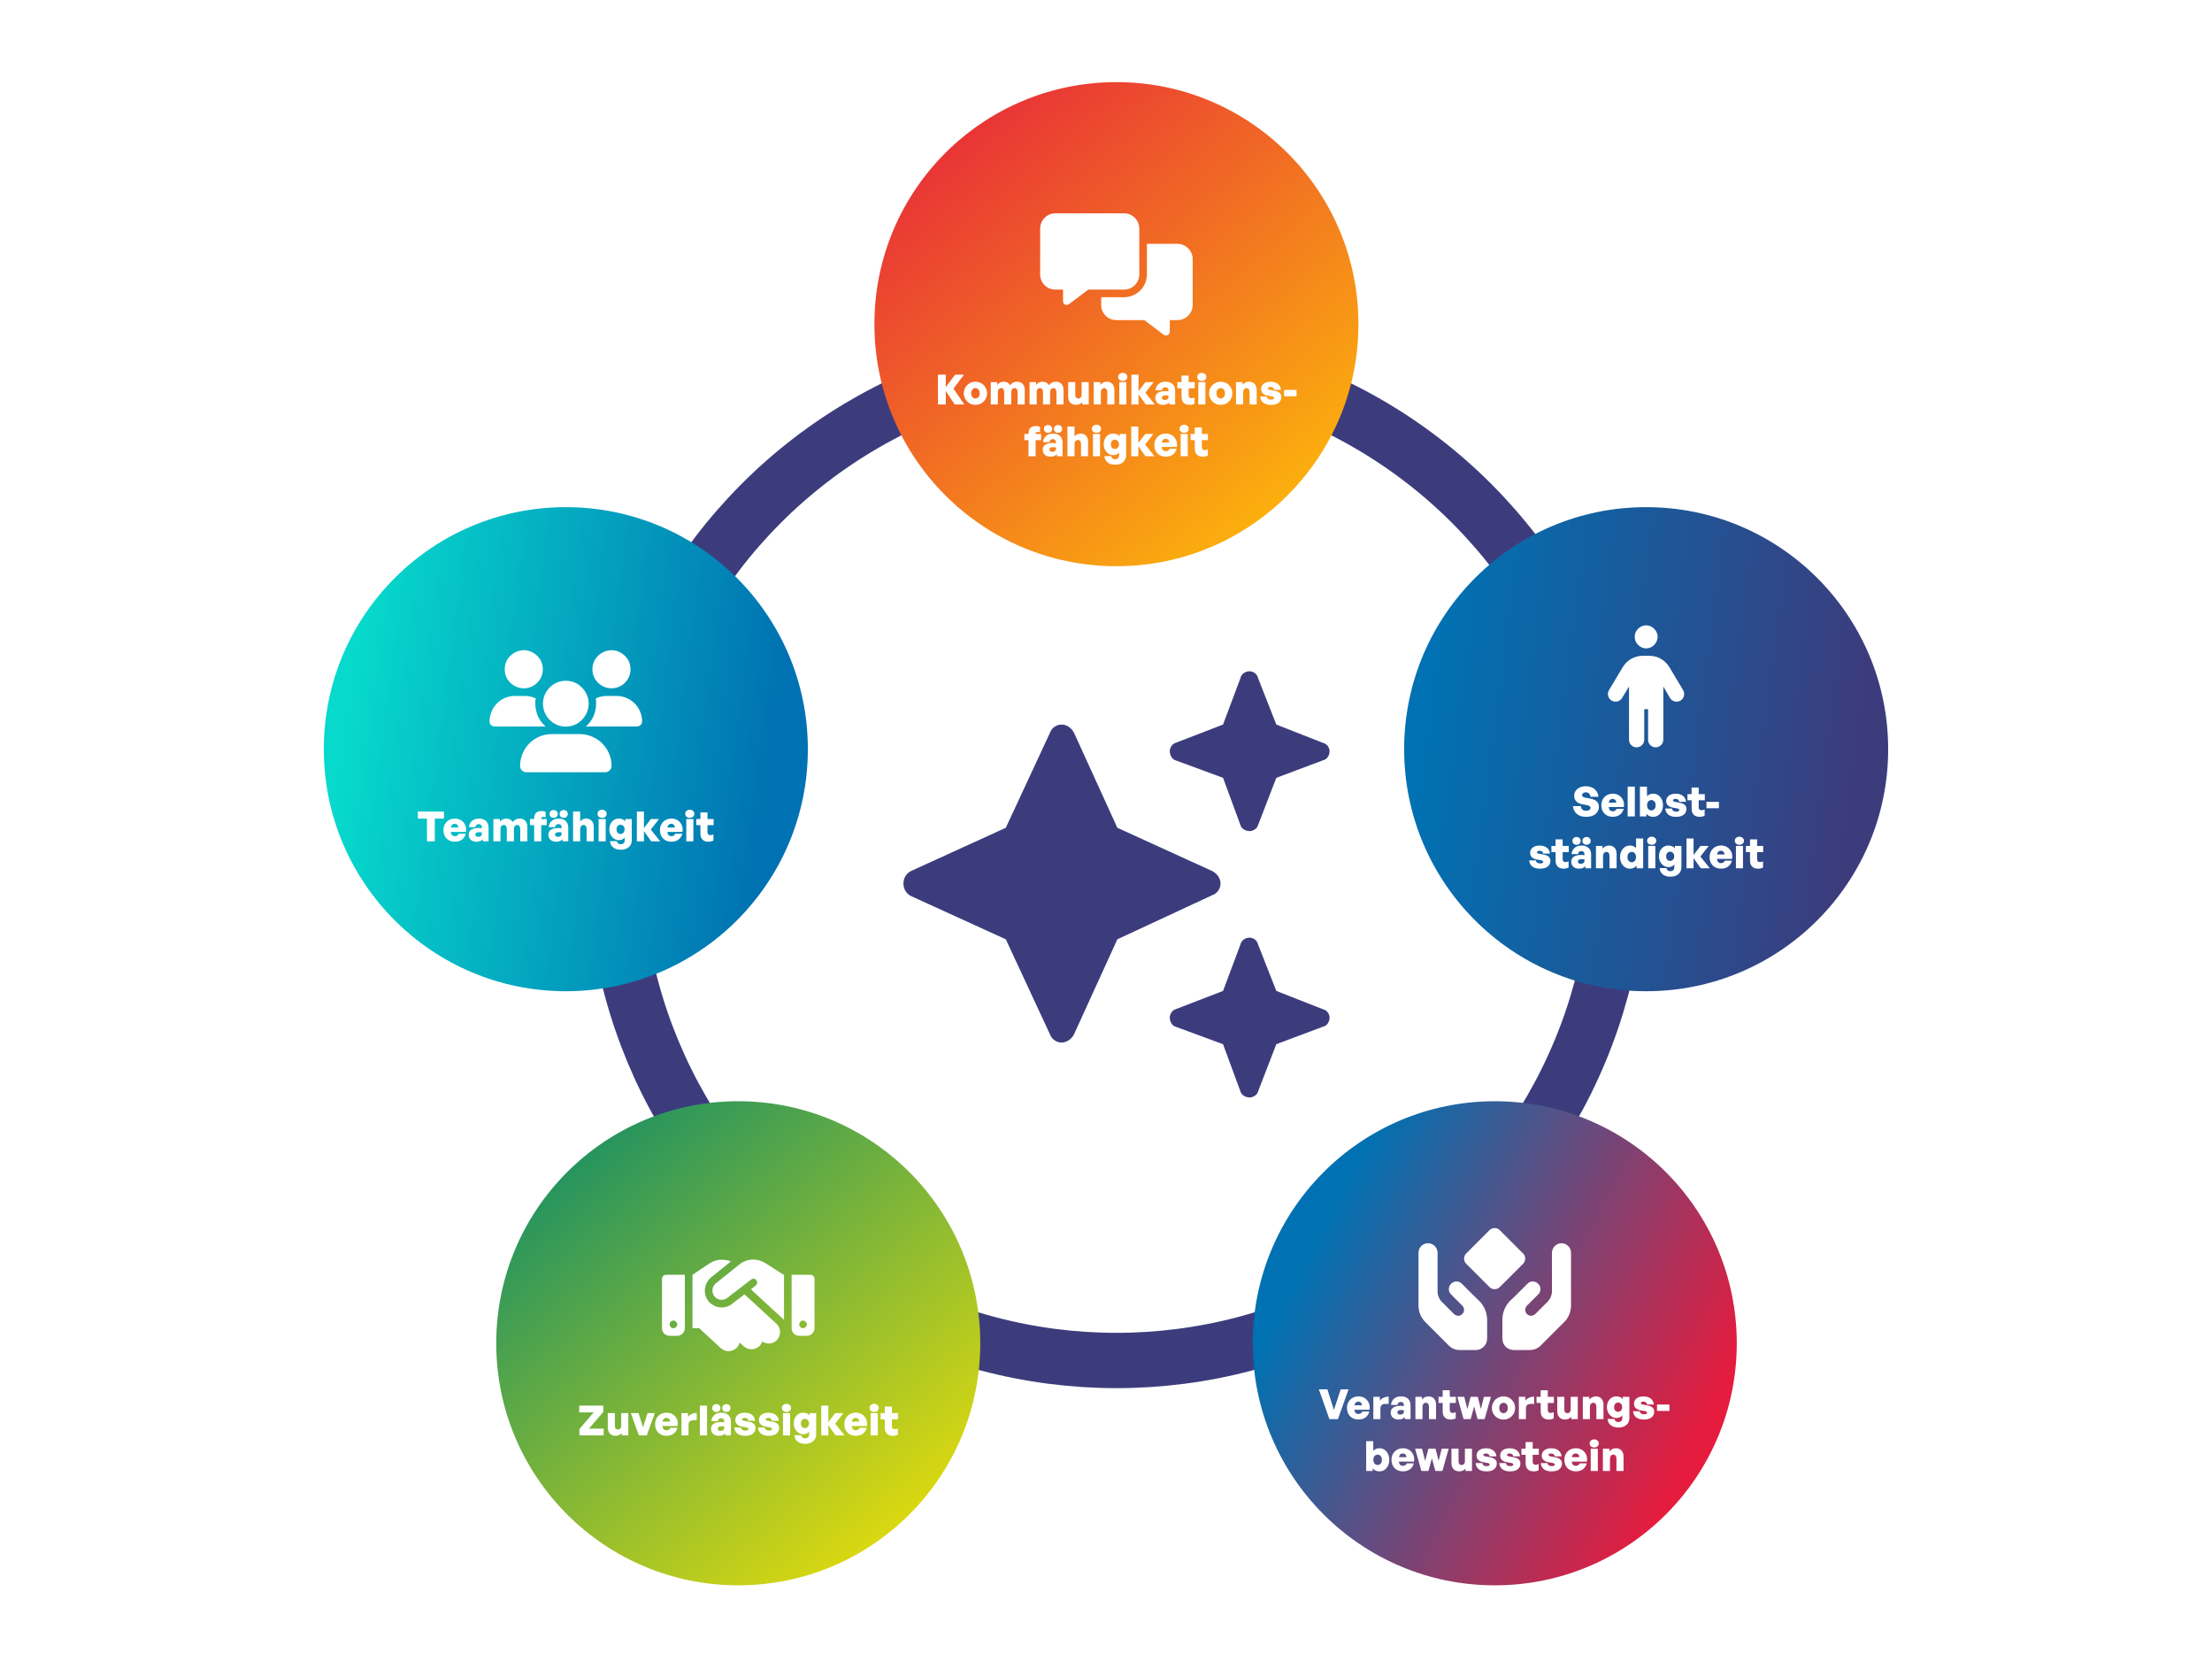<?xml version="1.0" encoding="UTF-8"?>
<svg xmlns="http://www.w3.org/2000/svg" width="1280" height="961" viewBox="0 0 1280 961" fill="none">
  <circle cx="646.029" cy="496.614" r="290.542" stroke="#3C3C7D" stroke-width="32"></circle>
  <g filter="url(#filter0_d_21147_1297)">
    <circle cx="327.427" cy="431.465" r="140.042" fill="url(#paint0_linear_21147_1297)"></circle>
    <path d="M303.157 374.187C307.019 374.187 310.604 376.393 312.672 379.703C314.603 383.15 314.603 387.425 312.672 390.735C310.604 394.182 307.019 396.251 303.157 396.251C299.158 396.251 295.573 394.182 293.504 390.735C291.574 387.425 291.574 383.15 293.504 379.703C295.573 376.393 299.158 374.187 303.157 374.187ZM353.904 374.187C357.766 374.187 361.351 376.393 363.42 379.703C365.35 383.15 365.35 387.425 363.42 390.735C361.351 394.182 357.766 396.251 353.904 396.251C349.905 396.251 346.32 394.182 344.251 390.735C342.321 387.425 342.321 383.15 344.251 379.703C346.32 376.393 349.905 374.187 353.904 374.187ZM283.3 415.419C283.3 407.283 289.781 400.664 297.917 400.664H303.847C306.053 400.664 308.122 401.215 310.052 402.043C309.777 403.008 309.777 404.111 309.777 405.076C309.777 410.454 311.983 415.143 315.706 418.315C315.706 418.315 315.706 418.315 315.568 418.315H286.196C284.541 418.315 283.3 417.074 283.3 415.419ZM339.149 418.315H339.011C342.735 415.143 344.941 410.454 344.941 405.076C344.941 404.111 344.941 403.008 344.803 402.043C346.596 401.215 348.664 400.664 350.871 400.664H356.8C364.936 400.664 371.556 407.283 371.556 415.419C371.556 417.074 370.177 418.315 368.522 418.315H339.149ZM314.189 405.076C314.189 400.388 316.672 396.113 320.809 393.631C324.808 391.286 329.91 391.286 334.047 393.631C338.046 396.113 340.666 400.388 340.666 405.076C340.666 409.903 338.046 414.178 334.047 416.66C329.91 419.004 324.808 419.004 320.809 416.66C316.672 414.178 314.189 409.903 314.189 405.076ZM300.951 441.206C300.951 431.001 309.087 422.727 319.292 422.727H335.426C345.63 422.727 353.904 431.001 353.904 441.206C353.904 443.137 352.25 444.791 350.181 444.791H304.536C302.606 444.791 300.951 443.275 300.951 441.206Z" fill="white"></path>
    <path d="M251.613 484.768H247.077V471.64H241.797V467.536H256.893V471.64H251.613V484.768ZM263.244 484.984C261.916 484.984 260.748 484.704 259.74 484.144C258.748 483.584 257.972 482.8 257.412 481.792C256.868 480.784 256.596 479.616 256.596 478.288C256.596 476.992 256.876 475.848 257.436 474.856C258.012 473.848 258.796 473.056 259.788 472.48C260.796 471.904 261.94 471.616 263.22 471.616C264.292 471.616 265.26 471.816 266.124 472.216C266.988 472.616 267.708 473.176 268.284 473.896C268.876 474.6 269.292 475.424 269.532 476.368C269.772 477.296 269.796 478.288 269.604 479.344H259.068V476.776H265.212C265.196 476.12 264.996 475.6 264.612 475.216C264.228 474.832 263.732 474.64 263.124 474.64C262.596 474.64 262.156 474.776 261.804 475.048C261.468 475.304 261.212 475.704 261.036 476.248C260.86 476.792 260.772 477.48 260.772 478.312C260.772 479.08 260.86 479.728 261.036 480.256C261.212 480.768 261.476 481.152 261.828 481.408C262.18 481.664 262.62 481.792 263.148 481.792C263.724 481.792 264.204 481.672 264.588 481.432C264.972 481.192 265.252 480.84 265.428 480.376H269.532C269.132 481.848 268.388 482.984 267.3 483.784C266.212 484.584 264.86 484.984 263.244 484.984ZM279.391 484.768V483.52C278.943 484.032 278.423 484.408 277.831 484.648C277.239 484.888 276.527 485.008 275.695 485.008C274.351 485.008 273.263 484.64 272.431 483.904C271.615 483.152 271.207 482.168 271.207 480.952C271.207 479.688 271.703 478.728 272.695 478.072C273.687 477.4 275.103 477.064 276.943 477.064C277.295 477.064 277.631 477.08 277.951 477.112C278.271 477.128 278.567 477.16 278.839 477.208V476.584C278.839 476.024 278.679 475.592 278.359 475.288C278.055 474.984 277.615 474.832 277.039 474.832C276.479 474.832 276.031 474.984 275.695 475.288C275.375 475.592 275.175 476.024 275.095 476.584H271.399C271.479 475.576 271.767 474.704 272.263 473.968C272.759 473.216 273.415 472.64 274.231 472.24C275.063 471.824 276.007 471.616 277.063 471.616C278.839 471.616 280.223 472.072 281.215 472.984C282.207 473.896 282.703 475.168 282.703 476.8V484.768H279.391ZM275.071 480.832C275.071 481.248 275.207 481.576 275.479 481.816C275.767 482.056 276.159 482.176 276.655 482.176C277.343 482.176 277.879 482.024 278.263 481.72C278.647 481.416 278.839 481 278.839 480.472V479.656C278.535 479.592 278.255 479.552 277.999 479.536C277.743 479.504 277.479 479.488 277.207 479.488C276.519 479.488 275.991 479.6 275.623 479.824C275.255 480.048 275.071 480.384 275.071 480.832ZM289.605 484.768H285.501V471.856H289.269V473.44C289.765 472.864 290.301 472.416 290.877 472.096C291.453 471.776 292.157 471.616 292.989 471.616C293.805 471.616 294.525 471.784 295.149 472.12C295.789 472.456 296.285 472.952 296.637 473.608C297.197 472.984 297.789 472.496 298.413 472.144C299.053 471.792 299.845 471.616 300.789 471.616C302.069 471.616 303.117 472.032 303.933 472.864C304.749 473.696 305.157 474.896 305.157 476.464V484.768H301.053V477.736C301.053 476.984 300.901 476.392 300.597 475.96C300.309 475.528 299.869 475.312 299.277 475.312C298.941 475.312 298.629 475.4 298.341 475.576C298.053 475.736 297.821 476 297.645 476.368C297.469 476.72 297.381 477.184 297.381 477.76V484.768H293.277V477.736C293.277 476.984 293.125 476.392 292.821 475.96C292.533 475.528 292.093 475.312 291.501 475.312C291.149 475.312 290.829 475.4 290.541 475.576C290.253 475.736 290.021 476 289.845 476.368C289.685 476.72 289.605 477.184 289.605 477.76V484.768ZM313.194 484.768H309.09V475.432H306.69V471.856H309.09V471.4C309.09 470.072 309.45 469.048 310.17 468.328C310.89 467.608 311.97 467.248 313.41 467.248C313.874 467.248 314.298 467.288 314.682 467.368C315.082 467.448 315.434 467.552 315.738 467.68V470.92C315.578 470.84 315.378 470.784 315.138 470.752C314.898 470.704 314.666 470.68 314.442 470.68C314.09 470.68 313.794 470.744 313.554 470.872C313.314 470.984 313.194 471.192 313.194 471.496V471.856H316.362V475.432H313.194V484.768ZM325.51 484.768V483.52C325.062 484.032 324.542 484.408 323.95 484.648C323.358 484.888 322.646 485.008 321.814 485.008C320.47 485.008 319.382 484.64 318.55 483.904C317.734 483.152 317.326 482.168 317.326 480.952C317.326 479.688 317.822 478.728 318.814 478.072C319.806 477.4 321.222 477.064 323.062 477.064C323.414 477.064 323.75 477.08 324.07 477.112C324.39 477.128 324.686 477.16 324.958 477.208V476.584C324.958 476.024 324.798 475.592 324.478 475.288C324.174 474.984 323.734 474.832 323.158 474.832C322.598 474.832 322.15 474.984 321.814 475.288C321.494 475.592 321.294 476.024 321.214 476.584H317.518C317.598 475.576 317.886 474.704 318.382 473.968C318.878 473.216 319.534 472.64 320.35 472.24C321.182 471.824 322.126 471.616 323.182 471.616C324.958 471.616 326.342 472.072 327.334 472.984C328.326 473.896 328.822 475.168 328.822 476.8V484.768H325.51ZM321.19 480.832C321.19 481.248 321.326 481.576 321.598 481.816C321.886 482.056 322.278 482.176 322.774 482.176C323.462 482.176 323.998 482.024 324.382 481.72C324.766 481.416 324.958 481 324.958 480.472V479.656C324.654 479.592 324.374 479.552 324.118 479.536C323.862 479.504 323.598 479.488 323.326 479.488C322.638 479.488 322.11 479.6 321.742 479.824C321.374 480.048 321.19 480.384 321.19 480.832ZM328.558 468.952C328.558 469.608 328.334 470.144 327.886 470.56C327.438 470.976 326.878 471.184 326.206 471.184C325.502 471.184 324.926 470.976 324.478 470.56C324.03 470.144 323.806 469.608 323.806 468.952C323.806 468.264 324.03 467.712 324.478 467.296C324.926 466.88 325.502 466.672 326.206 466.672C326.878 466.672 327.438 466.88 327.886 467.296C328.334 467.712 328.558 468.264 328.558 468.952ZM322.75 468.952C322.75 469.608 322.526 470.144 322.078 470.56C321.646 470.976 321.07 471.184 320.35 471.184C319.678 471.184 319.118 470.976 318.67 470.56C318.222 470.144 317.998 469.608 317.998 468.952C317.998 468.264 318.222 467.712 318.67 467.296C319.118 466.88 319.678 466.672 320.35 466.672C321.07 466.672 321.646 466.88 322.078 467.296C322.526 467.712 322.75 468.264 322.75 468.952ZM335.723 477.976V484.768H331.619V467.536H335.723V473.248C336.187 472.736 336.683 472.336 337.211 472.048C337.739 471.76 338.411 471.616 339.227 471.616C340.507 471.616 341.547 472.032 342.347 472.864C343.163 473.696 343.571 474.896 343.571 476.464V484.768H339.467V477.832C339.467 477.016 339.315 476.392 339.011 475.96C338.723 475.528 338.267 475.312 337.643 475.312C337.307 475.312 336.987 475.4 336.683 475.576C336.395 475.752 336.163 476.032 335.987 476.416C335.811 476.8 335.723 477.32 335.723 477.976ZM350.495 484.768H346.391V471.856H350.495V484.768ZM351.047 468.856C351.047 469.528 350.799 470.088 350.303 470.536C349.823 470.968 349.191 471.184 348.407 471.184C347.623 471.184 346.983 470.968 346.487 470.536C346.007 470.088 345.767 469.528 345.767 468.856C345.767 468.168 346.007 467.608 346.487 467.176C346.983 466.728 347.623 466.504 348.407 466.504C349.191 466.504 349.823 466.728 350.303 467.176C350.799 467.608 351.047 468.168 351.047 468.856ZM359.187 489.64C358.003 489.64 356.955 489.432 356.043 489.016C355.131 488.616 354.411 488.04 353.883 487.288C353.355 486.536 353.067 485.664 353.019 484.672H357.003C357.083 485.248 357.299 485.688 357.651 485.992C358.019 486.296 358.523 486.448 359.163 486.448C359.931 486.448 360.507 486.248 360.891 485.848C361.291 485.448 361.491 484.856 361.491 484.072V482.56C361.155 483.04 360.699 483.416 360.123 483.688C359.547 483.96 358.907 484.096 358.203 484.096C357.163 484.096 356.219 483.824 355.371 483.28C354.523 482.72 353.851 481.968 353.355 481.024C352.859 480.08 352.611 479.024 352.611 477.856C352.611 476.64 352.843 475.568 353.307 474.64C353.771 473.696 354.411 472.96 355.227 472.432C356.043 471.888 356.979 471.616 358.035 471.616C358.851 471.616 359.563 471.744 360.171 472C360.779 472.24 361.331 472.632 361.827 473.176V471.856H365.595V484.024C365.595 485.768 365.019 487.136 363.867 488.128C362.731 489.136 361.171 489.64 359.187 489.64ZM356.763 477.88C356.763 478.68 356.971 479.32 357.387 479.8C357.803 480.28 358.355 480.52 359.043 480.52C359.523 480.52 359.939 480.408 360.291 480.184C360.659 479.96 360.939 479.648 361.131 479.248C361.339 478.848 361.443 478.384 361.443 477.856C361.443 477.056 361.219 476.416 360.771 475.936C360.339 475.44 359.763 475.192 359.043 475.192C358.355 475.192 357.803 475.44 357.387 475.936C356.971 476.416 356.763 477.064 356.763 477.88ZM372.631 484.768H368.527V467.536H372.631V477.088L376.639 471.856H381.367L376.591 477.976L382.039 484.768H376.807L372.631 478.888V484.768ZM388.544 484.984C387.216 484.984 386.048 484.704 385.04 484.144C384.048 483.584 383.272 482.8 382.712 481.792C382.168 480.784 381.896 479.616 381.896 478.288C381.896 476.992 382.176 475.848 382.736 474.856C383.312 473.848 384.096 473.056 385.088 472.48C386.096 471.904 387.24 471.616 388.52 471.616C389.592 471.616 390.56 471.816 391.424 472.216C392.288 472.616 393.008 473.176 393.584 473.896C394.176 474.6 394.592 475.424 394.832 476.368C395.072 477.296 395.096 478.288 394.904 479.344H384.368V476.776H390.512C390.496 476.12 390.296 475.6 389.912 475.216C389.528 474.832 389.032 474.64 388.424 474.64C387.896 474.64 387.456 474.776 387.104 475.048C386.768 475.304 386.512 475.704 386.336 476.248C386.16 476.792 386.072 477.48 386.072 478.312C386.072 479.08 386.16 479.728 386.336 480.256C386.512 480.768 386.776 481.152 387.128 481.408C387.48 481.664 387.92 481.792 388.448 481.792C389.024 481.792 389.504 481.672 389.888 481.432C390.272 481.192 390.552 480.84 390.728 480.376H394.832C394.432 481.848 393.688 482.984 392.6 483.784C391.512 484.584 390.16 484.984 388.544 484.984ZM401.236 484.768H397.132V471.856H401.236V484.768ZM401.788 468.856C401.788 469.528 401.54 470.088 401.044 470.536C400.564 470.968 399.932 471.184 399.148 471.184C398.364 471.184 397.724 470.968 397.228 470.536C396.748 470.088 396.508 469.528 396.508 468.856C396.508 468.168 396.748 467.608 397.228 467.176C397.724 466.728 398.364 466.504 399.148 466.504C399.932 466.504 400.564 466.728 401.044 467.176C401.54 467.608 401.788 468.168 401.788 468.856ZM412.833 480.736V484.312C412.385 484.568 411.929 484.744 411.465 484.84C411.001 484.952 410.481 485.008 409.905 485.008C408.945 485.008 408.121 484.824 407.433 484.456C406.745 484.088 406.217 483.552 405.849 482.848C405.481 482.144 405.297 481.304 405.297 480.328V475.432H402.897V471.856H405.297V468.064H409.401V471.856H412.929V475.432H409.401V479.368C409.401 479.992 409.537 480.456 409.809 480.76C410.081 481.048 410.497 481.192 411.057 481.192C411.393 481.192 411.713 481.152 412.017 481.072C412.337 480.992 412.609 480.88 412.833 480.736Z" fill="white"></path>
  </g>
  <g filter="url(#filter1_d_21147_1297)">
    <circle cx="952.572" cy="431.465" r="140.042" fill="url(#paint1_linear_21147_1297)"></circle>
    <path d="M945.953 366.402C945.953 364.057 947.194 361.989 949.263 360.748C951.193 359.507 953.813 359.507 955.882 360.748C957.812 361.989 959.191 364.057 959.191 366.402C959.191 368.884 957.812 370.952 955.882 372.193C953.813 373.435 951.193 373.435 949.263 372.193C947.194 370.952 945.953 368.884 945.953 366.402ZM951.469 408.323V425.974C951.469 428.457 949.401 430.387 947.056 430.387C944.574 430.387 942.643 428.457 942.643 425.974V395.223L938.644 401.842C937.403 403.91 934.645 404.6 932.577 403.359C930.508 402.118 929.819 399.36 931.06 397.291L939.058 383.915C941.54 379.916 945.815 377.434 950.504 377.434H954.503C959.191 377.434 963.466 379.916 965.949 383.915L973.947 397.291C975.188 399.36 974.498 402.118 972.43 403.359C970.361 404.6 967.603 403.91 966.362 401.842L962.501 395.223V425.974C962.501 428.457 960.433 430.387 958.088 430.387C955.606 430.387 953.675 428.457 953.675 425.974V408.323H951.469Z" fill="white"></path>
    <path d="M925.215 464.723C925.215 465.907 924.911 466.939 924.303 467.819C923.711 468.699 922.871 469.387 921.783 469.883C920.695 470.363 919.399 470.603 917.895 470.603C916.407 470.603 915.103 470.355 913.983 469.859C912.879 469.347 911.999 468.627 911.343 467.699C910.703 466.771 910.327 465.675 910.215 464.411H914.799C914.831 465.227 915.103 465.875 915.615 466.355C916.143 466.835 916.871 467.075 917.799 467.075C918.327 467.075 918.783 467.011 919.167 466.883C919.551 466.755 919.847 466.563 920.055 466.307C920.279 466.051 920.391 465.747 920.391 465.395C920.391 465.027 920.223 464.715 919.887 464.459C919.567 464.187 919.151 464.003 918.639 463.907L915.495 463.307C914.807 463.179 914.183 462.979 913.623 462.707C913.063 462.435 912.575 462.099 912.159 461.699C911.759 461.283 911.447 460.803 911.223 460.259C911.015 459.699 910.911 459.075 910.911 458.387C910.911 457.315 911.199 456.371 911.775 455.555C912.351 454.723 913.143 454.075 914.151 453.611C915.159 453.147 916.311 452.915 917.607 452.915C918.983 452.915 920.199 453.163 921.255 453.659C922.327 454.155 923.183 454.859 923.823 455.771C924.479 456.667 924.847 457.739 924.927 458.987H920.343C920.311 458.459 920.175 458.003 919.935 457.619C919.695 457.235 919.383 456.939 918.999 456.731C918.615 456.523 918.167 456.419 917.655 456.419C917.207 456.419 916.823 456.491 916.503 456.635C916.183 456.779 915.935 456.979 915.759 457.235C915.583 457.475 915.495 457.755 915.495 458.075C915.495 458.331 915.567 458.555 915.711 458.747C915.871 458.923 916.079 459.075 916.335 459.203C916.591 459.315 916.871 459.403 917.175 459.467L920.511 460.115C922.047 460.419 923.215 460.955 924.015 461.723C924.815 462.475 925.215 463.475 925.215 464.723ZM933.276 470.579C931.948 470.579 930.78 470.299 929.772 469.739C928.78 469.179 928.004 468.395 927.444 467.387C926.9 466.379 926.628 465.211 926.628 463.883C926.628 462.587 926.908 461.443 927.468 460.451C928.044 459.443 928.828 458.651 929.82 458.075C930.828 457.499 931.972 457.211 933.252 457.211C934.324 457.211 935.292 457.411 936.156 457.811C937.02 458.211 937.74 458.771 938.316 459.491C938.908 460.195 939.324 461.019 939.564 461.963C939.804 462.891 939.828 463.883 939.636 464.939H929.1V462.371H935.244C935.228 461.715 935.028 461.195 934.644 460.811C934.26 460.427 933.764 460.235 933.156 460.235C932.628 460.235 932.188 460.371 931.836 460.643C931.5 460.899 931.244 461.299 931.068 461.843C930.892 462.387 930.804 463.075 930.804 463.907C930.804 464.675 930.892 465.323 931.068 465.851C931.244 466.363 931.508 466.747 931.86 467.003C932.212 467.259 932.652 467.387 933.18 467.387C933.756 467.387 934.236 467.267 934.62 467.027C935.004 466.787 935.284 466.435 935.46 465.971H939.564C939.164 467.443 938.42 468.579 937.332 469.379C936.244 470.179 934.892 470.579 933.276 470.579ZM946.016 470.363H941.864V453.131H946.016V470.363ZM962.315 463.907C962.315 465.139 962.075 466.267 961.595 467.291C961.115 468.299 960.443 469.107 959.579 469.715C958.731 470.307 957.723 470.603 956.555 470.603C955.803 470.603 955.107 470.459 954.467 470.171C953.827 469.867 953.243 469.443 952.715 468.899V470.363H948.947V453.131H953.051V458.651C953.563 458.171 954.107 457.811 954.683 457.571C955.259 457.331 955.883 457.211 956.555 457.211C957.723 457.211 958.731 457.507 959.579 458.099C960.443 458.691 961.115 459.499 961.595 460.523C962.075 461.531 962.315 462.659 962.315 463.907ZM958.043 463.907C958.043 462.867 957.787 462.107 957.275 461.627C956.763 461.147 956.195 460.907 955.571 460.907C955.155 460.907 954.755 461.011 954.371 461.219C954.003 461.427 953.699 461.755 953.459 462.203C953.219 462.635 953.099 463.195 953.099 463.883C953.099 464.555 953.211 465.115 953.435 465.563C953.675 466.011 953.987 466.347 954.371 466.571C954.755 466.795 955.155 466.907 955.571 466.907C956.195 466.907 956.763 466.659 957.275 466.163C957.787 465.667 958.043 464.915 958.043 463.907ZM975.87 465.971C975.87 467.395 975.358 468.523 974.334 469.355C973.31 470.187 971.822 470.603 969.87 470.603C967.934 470.603 966.438 470.179 965.382 469.331C964.326 468.467 963.734 467.291 963.606 465.803H967.542C967.542 466.347 967.766 466.779 968.214 467.099C968.662 467.419 969.238 467.579 969.942 467.579C970.406 467.579 970.814 467.515 971.166 467.387C971.534 467.259 971.718 467.027 971.718 466.691C971.718 466.403 971.606 466.187 971.382 466.043C971.174 465.899 970.846 465.787 970.398 465.707L967.854 465.251C966.734 465.043 965.838 464.619 965.166 463.979C964.494 463.339 964.158 462.499 964.158 461.459C964.158 460.627 964.382 459.891 964.83 459.251C965.278 458.611 965.91 458.115 966.726 457.763C967.558 457.395 968.534 457.211 969.654 457.211C970.79 457.211 971.79 457.403 972.654 457.787C973.518 458.155 974.206 458.691 974.718 459.395C975.246 460.099 975.55 460.931 975.63 461.891H971.694C971.646 461.379 971.438 460.979 971.07 460.691C970.702 460.387 970.238 460.235 969.678 460.235C969.198 460.235 968.814 460.307 968.526 460.451C968.238 460.579 968.094 460.787 968.094 461.075C968.094 461.347 968.198 461.539 968.406 461.651C968.614 461.763 968.918 461.859 969.318 461.939L972.054 462.443C973.302 462.667 974.246 463.083 974.886 463.691C975.542 464.283 975.87 465.043 975.87 465.971ZM986.404 466.331V469.907C985.956 470.163 985.5 470.339 985.036 470.435C984.572 470.547 984.052 470.603 983.476 470.603C982.516 470.603 981.692 470.419 981.004 470.051C980.316 469.683 979.788 469.147 979.42 468.443C979.052 467.739 978.868 466.899 978.868 465.923V461.027H976.468V457.451H978.868V453.659H982.972V457.451H986.5V461.027H982.972V464.963C982.972 465.587 983.108 466.051 983.38 466.355C983.652 466.643 984.068 466.787 984.628 466.787C984.964 466.787 985.284 466.747 985.588 466.667C985.908 466.587 986.18 466.475 986.404 466.331ZM994.681 465.635H987.481V461.939H994.681V465.635ZM897.145 495.971C897.145 497.395 896.633 498.523 895.609 499.355C894.585 500.187 893.097 500.603 891.145 500.603C889.209 500.603 887.713 500.179 886.657 499.331C885.601 498.467 885.009 497.291 884.881 495.803H888.817C888.817 496.347 889.041 496.779 889.489 497.099C889.937 497.419 890.513 497.579 891.217 497.579C891.681 497.579 892.089 497.515 892.441 497.387C892.809 497.259 892.993 497.027 892.993 496.691C892.993 496.403 892.881 496.187 892.657 496.043C892.449 495.899 892.121 495.787 891.673 495.707L889.129 495.251C888.009 495.043 887.113 494.619 886.441 493.979C885.769 493.339 885.433 492.499 885.433 491.459C885.433 490.627 885.657 489.891 886.105 489.251C886.553 488.611 887.185 488.115 888.001 487.763C888.833 487.395 889.809 487.211 890.929 487.211C892.065 487.211 893.065 487.403 893.929 487.787C894.793 488.155 895.481 488.691 895.993 489.395C896.521 490.099 896.825 490.931 896.905 491.891H892.969C892.921 491.379 892.713 490.979 892.345 490.691C891.977 490.387 891.513 490.235 890.953 490.235C890.473 490.235 890.089 490.307 889.801 490.451C889.513 490.579 889.369 490.787 889.369 491.075C889.369 491.347 889.473 491.539 889.681 491.651C889.889 491.763 890.193 491.859 890.593 491.939L893.329 492.443C894.577 492.667 895.521 493.083 896.161 493.691C896.817 494.283 897.145 495.043 897.145 495.971ZM907.679 496.331V499.907C907.231 500.163 906.775 500.339 906.311 500.435C905.847 500.547 905.327 500.603 904.751 500.603C903.791 500.603 902.967 500.419 902.279 500.051C901.591 499.683 901.063 499.147 900.695 498.443C900.327 497.739 900.143 496.899 900.143 495.923V491.027H897.743V487.451H900.143V483.659H904.247V487.451H907.775V491.027H904.247V494.963C904.247 495.587 904.383 496.051 904.655 496.355C904.927 496.643 905.343 496.787 905.903 496.787C906.239 496.787 906.559 496.747 906.863 496.667C907.183 496.587 907.455 496.475 907.679 496.331ZM917.409 500.363V499.115C916.961 499.627 916.441 500.003 915.849 500.243C915.257 500.483 914.545 500.603 913.713 500.603C912.369 500.603 911.281 500.235 910.449 499.499C909.633 498.747 909.225 497.763 909.225 496.547C909.225 495.283 909.721 494.323 910.713 493.667C911.705 492.995 913.121 492.659 914.961 492.659C915.313 492.659 915.649 492.675 915.969 492.707C916.289 492.723 916.585 492.755 916.857 492.803V492.179C916.857 491.619 916.697 491.187 916.377 490.883C916.073 490.579 915.633 490.427 915.057 490.427C914.497 490.427 914.049 490.579 913.713 490.883C913.393 491.187 913.193 491.619 913.113 492.179H909.417C909.497 491.171 909.785 490.299 910.281 489.563C910.777 488.811 911.433 488.235 912.249 487.835C913.081 487.419 914.025 487.211 915.081 487.211C916.857 487.211 918.241 487.667 919.233 488.579C920.225 489.491 920.721 490.763 920.721 492.395V500.363H917.409ZM913.089 496.427C913.089 496.843 913.225 497.171 913.497 497.411C913.785 497.651 914.177 497.771 914.673 497.771C915.361 497.771 915.897 497.619 916.281 497.315C916.665 497.011 916.857 496.595 916.857 496.067V495.251C916.553 495.187 916.273 495.147 916.017 495.131C915.761 495.099 915.497 495.083 915.225 495.083C914.537 495.083 914.009 495.195 913.641 495.419C913.273 495.643 913.089 495.979 913.089 496.427ZM920.457 484.547C920.457 485.203 920.233 485.739 919.785 486.155C919.337 486.571 918.777 486.779 918.105 486.779C917.401 486.779 916.825 486.571 916.377 486.155C915.929 485.739 915.705 485.203 915.705 484.547C915.705 483.859 915.929 483.307 916.377 482.891C916.825 482.475 917.401 482.267 918.105 482.267C918.777 482.267 919.337 482.475 919.785 482.891C920.233 483.307 920.457 483.859 920.457 484.547ZM914.649 484.547C914.649 485.203 914.425 485.739 913.977 486.155C913.545 486.571 912.969 486.779 912.249 486.779C911.577 486.779 911.017 486.571 910.569 486.155C910.121 485.739 909.897 485.203 909.897 484.547C909.897 483.859 910.121 483.307 910.569 482.891C911.017 482.475 911.577 482.267 912.249 482.267C912.969 482.267 913.545 482.475 913.977 482.891C914.425 483.307 914.649 483.859 914.649 484.547ZM927.622 493.571V500.363H923.518V487.451H927.286V489.011C927.798 488.451 928.358 488.011 928.966 487.691C929.59 487.371 930.31 487.211 931.126 487.211C932.406 487.211 933.446 487.627 934.246 488.459C935.062 489.291 935.47 490.491 935.47 492.059V500.363H931.366V493.427C931.366 492.611 931.214 491.987 930.91 491.555C930.622 491.123 930.166 490.907 929.542 490.907C929.206 490.907 928.886 490.995 928.582 491.171C928.294 491.347 928.062 491.627 927.886 492.011C927.71 492.395 927.622 492.915 927.622 493.571ZM937.473 493.907C937.473 492.659 937.713 491.531 938.193 490.523C938.673 489.499 939.345 488.691 940.209 488.099C941.073 487.507 942.081 487.211 943.233 487.211C943.905 487.211 944.529 487.331 945.105 487.571C945.697 487.811 946.241 488.171 946.737 488.651V483.131H950.841V500.363H947.073V498.899C946.545 499.443 945.961 499.867 945.321 500.171C944.681 500.459 943.985 500.603 943.233 500.603C942.081 500.603 941.073 500.307 940.209 499.715C939.345 499.107 938.673 498.299 938.193 497.291C937.713 496.267 937.473 495.139 937.473 493.907ZM941.745 493.907C941.745 494.915 942.001 495.667 942.513 496.163C943.025 496.659 943.593 496.907 944.217 496.907C944.649 496.907 945.049 496.795 945.417 496.571C945.801 496.347 946.105 496.011 946.329 495.563C946.569 495.115 946.689 494.555 946.689 493.883C946.689 493.195 946.569 492.635 946.329 492.203C946.089 491.755 945.777 491.427 945.393 491.219C945.025 491.011 944.633 490.907 944.217 490.907C943.593 490.907 943.025 491.147 942.513 491.627C942.001 492.107 941.745 492.867 941.745 493.907ZM957.868 500.363H953.764V487.451H957.868V500.363ZM958.42 484.451C958.42 485.123 958.172 485.683 957.676 486.131C957.196 486.563 956.564 486.779 955.78 486.779C954.996 486.779 954.356 486.563 953.86 486.131C953.38 485.683 953.14 485.123 953.14 484.451C953.14 483.763 953.38 483.203 953.86 482.771C954.356 482.323 954.996 482.099 955.78 482.099C956.564 482.099 957.196 482.323 957.676 482.771C958.172 483.203 958.42 483.763 958.42 484.451ZM966.561 505.235C965.377 505.235 964.329 505.027 963.417 504.611C962.505 504.211 961.785 503.635 961.257 502.883C960.729 502.131 960.441 501.259 960.393 500.267H964.377C964.457 500.843 964.673 501.283 965.025 501.587C965.393 501.891 965.897 502.043 966.537 502.043C967.305 502.043 967.881 501.843 968.265 501.443C968.665 501.043 968.865 500.451 968.865 499.667V498.155C968.529 498.635 968.073 499.011 967.497 499.283C966.921 499.555 966.281 499.691 965.577 499.691C964.537 499.691 963.593 499.419 962.745 498.875C961.897 498.315 961.225 497.563 960.729 496.619C960.233 495.675 959.985 494.619 959.985 493.451C959.985 492.235 960.217 491.163 960.681 490.235C961.145 489.291 961.785 488.555 962.601 488.027C963.417 487.483 964.353 487.211 965.409 487.211C966.225 487.211 966.937 487.339 967.545 487.595C968.153 487.835 968.705 488.227 969.201 488.771V487.451H972.969V499.619C972.969 501.363 972.393 502.731 971.241 503.723C970.105 504.731 968.545 505.235 966.561 505.235ZM964.137 493.475C964.137 494.275 964.345 494.915 964.761 495.395C965.177 495.875 965.729 496.115 966.417 496.115C966.897 496.115 967.313 496.003 967.665 495.779C968.033 495.555 968.313 495.243 968.505 494.843C968.713 494.443 968.817 493.979 968.817 493.451C968.817 492.651 968.593 492.011 968.145 491.531C967.713 491.035 967.137 490.787 966.417 490.787C965.729 490.787 965.177 491.035 964.761 491.531C964.345 492.011 964.137 492.659 964.137 493.475ZM980.004 500.363H975.9V483.131H980.004V492.683L984.012 487.451H988.74L983.964 493.571L989.412 500.363H984.18L980.004 494.483V500.363ZM995.917 500.579C994.589 500.579 993.421 500.299 992.413 499.739C991.421 499.179 990.645 498.395 990.085 497.387C989.541 496.379 989.269 495.211 989.269 493.883C989.269 492.587 989.549 491.443 990.109 490.451C990.685 489.443 991.469 488.651 992.461 488.075C993.469 487.499 994.613 487.211 995.893 487.211C996.965 487.211 997.933 487.411 998.797 487.811C999.661 488.211 1000.38 488.771 1000.96 489.491C1001.55 490.195 1001.97 491.019 1002.21 491.963C1002.45 492.891 1002.47 493.883 1002.28 494.939H991.741V492.371H997.885C997.869 491.715 997.669 491.195 997.285 490.811C996.901 490.427 996.405 490.235 995.797 490.235C995.269 490.235 994.829 490.371 994.477 490.643C994.141 490.899 993.885 491.299 993.709 491.843C993.533 492.387 993.445 493.075 993.445 493.907C993.445 494.675 993.533 495.323 993.709 495.851C993.885 496.363 994.149 496.747 994.501 497.003C994.853 497.259 995.293 497.387 995.821 497.387C996.397 497.387 996.877 497.267 997.261 497.027C997.645 496.787 997.925 496.435 998.101 495.971H1002.21C1001.81 497.443 1001.06 498.579 999.973 499.379C998.885 500.179 997.533 500.579 995.917 500.579ZM1008.61 500.363H1004.51V487.451H1008.61V500.363ZM1009.16 484.451C1009.16 485.123 1008.91 485.683 1008.42 486.131C1007.94 486.563 1007.31 486.779 1006.52 486.779C1005.74 486.779 1005.1 486.563 1004.6 486.131C1004.12 485.683 1003.88 485.123 1003.88 484.451C1003.88 483.763 1004.12 483.203 1004.6 482.771C1005.1 482.323 1005.74 482.099 1006.52 482.099C1007.31 482.099 1007.94 482.323 1008.42 482.771C1008.91 483.203 1009.16 483.763 1009.16 484.451ZM1020.21 496.331V499.907C1019.76 500.163 1019.3 500.339 1018.84 500.435C1018.37 500.547 1017.85 500.603 1017.28 500.603C1016.32 500.603 1015.49 500.419 1014.81 500.051C1014.12 499.683 1013.59 499.147 1013.22 498.443C1012.85 497.739 1012.67 496.899 1012.67 495.923V491.027H1010.27V487.451H1012.67V483.659H1016.77V487.451H1020.3V491.027H1016.77V494.963C1016.77 495.587 1016.91 496.051 1017.18 496.355C1017.45 496.643 1017.87 496.787 1018.43 496.787C1018.77 496.787 1019.09 496.747 1019.39 496.667C1019.71 496.587 1019.98 496.475 1020.21 496.331Z" fill="white"></path>
  </g>
  <g filter="url(#filter2_d_21147_1297)">
    <circle cx="427.197" cy="775.197" r="140.042" fill="url(#paint2_linear_21147_1297)"></circle>
    <path d="M427.611 729.778C429.955 727.847 432.851 726.744 435.885 726.744C438.367 726.744 440.849 727.571 442.918 728.812L452.984 735.294L453.536 735.569H453.674V761.632L434.506 743.981L437.264 741.775C438.229 741.085 438.505 739.706 437.678 738.741C436.988 737.776 435.609 737.5 434.644 738.327L420.854 748.946C418.51 750.738 415.062 750.325 413.269 747.842C411.615 745.498 412.028 742.326 414.235 740.534L427.611 729.778ZM430.783 746.877L449.261 763.839C451.881 766.321 452.157 770.458 449.675 773.216C447.469 775.698 443.745 775.974 441.125 774.181C440.849 775.009 440.298 775.836 439.746 776.526C437.264 779.146 433.127 779.421 430.369 776.939L428.025 774.733C427.749 775.836 427.197 776.801 426.508 777.629C424.026 780.249 419.889 780.525 417.131 778.042L404.582 766.459H400.721V735.569L410.649 728.95C412.718 727.571 415.338 726.744 417.82 726.882C419.613 726.882 421.405 727.158 422.922 727.847L411.477 737.086C407.478 740.396 406.65 746.326 409.684 750.463C412.994 754.875 419.337 755.841 423.612 752.393L430.783 746.877ZM385.276 735.569H396.308V766.459C396.308 768.941 394.239 770.872 391.895 770.872H387.482C385 770.872 383.069 768.941 383.069 766.459V737.776C383.069 736.673 384.035 735.569 385.276 735.569ZM389.689 762.046C388.447 762.046 387.482 763.149 387.482 764.253C387.482 765.494 388.447 766.459 389.689 766.459C390.792 766.459 391.895 765.494 391.895 764.253C391.895 763.149 390.792 762.046 389.689 762.046ZM458.087 735.569H469.119C470.222 735.569 471.325 736.673 471.325 737.776V766.459C471.325 768.941 469.257 770.872 466.912 770.872H462.5C460.017 770.872 458.087 768.941 458.087 766.459V735.569ZM462.5 764.253C462.5 765.494 463.465 766.459 464.706 766.459C465.809 766.459 466.912 765.494 466.912 764.253C466.912 763.149 465.809 762.046 464.706 762.046C463.465 762.046 462.5 763.149 462.5 764.253Z" fill="white"></path>
    <path d="M349.323 828.499H335.283V824.875L343.515 815.179H335.187V811.267H349.083V814.963L340.803 824.587H349.323V828.499ZM359.476 822.955V815.587H363.58V828.499H359.812V827.107C359.46 827.587 358.956 827.979 358.3 828.283C357.66 828.587 356.964 828.739 356.212 828.739C355.364 828.739 354.596 828.563 353.908 828.211C353.22 827.843 352.676 827.291 352.276 826.555C351.892 825.803 351.7 824.859 351.7 823.723V815.587H355.804V822.955C355.804 823.659 355.964 824.187 356.284 824.539C356.62 824.891 357.076 825.067 357.652 825.067C357.924 825.067 358.196 824.995 358.468 824.851C358.756 824.691 358.996 824.459 359.188 824.155C359.38 823.835 359.476 823.435 359.476 822.955ZM378.905 815.587L374.273 828.499H369.713L365.033 815.587H369.497L372.089 823.843L374.729 815.587H378.905ZM385.741 828.715C384.413 828.715 383.245 828.435 382.237 827.875C381.245 827.315 380.469 826.531 379.909 825.523C379.365 824.515 379.093 823.347 379.093 822.019C379.093 820.723 379.373 819.579 379.933 818.587C380.509 817.579 381.293 816.787 382.285 816.211C383.293 815.635 384.437 815.347 385.717 815.347C386.789 815.347 387.757 815.547 388.621 815.947C389.485 816.347 390.205 816.907 390.781 817.627C391.373 818.331 391.789 819.155 392.029 820.099C392.269 821.027 392.293 822.019 392.101 823.075H381.565V820.507H387.709C387.693 819.851 387.493 819.331 387.109 818.947C386.725 818.563 386.229 818.371 385.621 818.371C385.093 818.371 384.653 818.507 384.301 818.779C383.965 819.035 383.709 819.435 383.533 819.979C383.357 820.523 383.269 821.211 383.269 822.043C383.269 822.811 383.357 823.459 383.533 823.987C383.709 824.499 383.973 824.883 384.325 825.139C384.677 825.395 385.117 825.523 385.645 825.523C386.221 825.523 386.701 825.403 387.085 825.163C387.469 824.923 387.749 824.571 387.925 824.107H392.029C391.629 825.579 390.885 826.715 389.797 827.515C388.709 828.315 387.357 828.715 385.741 828.715ZM398.433 822.547V828.499H394.329V815.587H398.097V817.867C398.593 817.115 399.305 816.531 400.233 816.115C401.177 815.699 402.161 815.491 403.185 815.491V819.763C402.225 819.667 401.385 819.659 400.665 819.739C399.961 819.803 399.409 820.051 399.009 820.483C398.625 820.899 398.433 821.587 398.433 822.547ZM409.151 828.499H404.999V811.267H409.151V828.499ZM419.642 828.499V827.251C419.194 827.763 418.674 828.139 418.082 828.379C417.49 828.619 416.778 828.739 415.946 828.739C414.602 828.739 413.514 828.371 412.682 827.635C411.866 826.883 411.458 825.899 411.458 824.683C411.458 823.419 411.954 822.459 412.946 821.803C413.938 821.131 415.354 820.795 417.194 820.795C417.546 820.795 417.882 820.811 418.202 820.843C418.522 820.859 418.818 820.891 419.09 820.939V820.315C419.09 819.755 418.93 819.323 418.61 819.019C418.306 818.715 417.866 818.563 417.29 818.563C416.73 818.563 416.282 818.715 415.946 819.019C415.626 819.323 415.426 819.755 415.346 820.315H411.65C411.73 819.307 412.018 818.435 412.514 817.699C413.01 816.947 413.666 816.371 414.482 815.971C415.314 815.555 416.258 815.347 417.314 815.347C419.09 815.347 420.474 815.803 421.466 816.715C422.458 817.627 422.954 818.899 422.954 820.531V828.499H419.642ZM415.322 824.563C415.322 824.979 415.458 825.307 415.73 825.547C416.018 825.787 416.41 825.907 416.906 825.907C417.594 825.907 418.13 825.755 418.514 825.451C418.898 825.147 419.09 824.731 419.09 824.203V823.387C418.786 823.323 418.506 823.283 418.25 823.267C417.994 823.235 417.73 823.219 417.458 823.219C416.77 823.219 416.242 823.331 415.874 823.555C415.506 823.779 415.322 824.115 415.322 824.563ZM422.69 812.683C422.69 813.339 422.466 813.875 422.018 814.291C421.57 814.707 421.01 814.915 420.338 814.915C419.634 814.915 419.058 814.707 418.61 814.291C418.162 813.875 417.938 813.339 417.938 812.683C417.938 811.995 418.162 811.443 418.61 811.027C419.058 810.611 419.634 810.403 420.338 810.403C421.01 810.403 421.57 810.611 422.018 811.027C422.466 811.443 422.69 811.995 422.69 812.683ZM416.882 812.683C416.882 813.339 416.658 813.875 416.21 814.291C415.778 814.707 415.202 814.915 414.482 814.915C413.81 814.915 413.25 814.707 412.802 814.291C412.354 813.875 412.13 813.339 412.13 812.683C412.13 811.995 412.354 811.443 412.802 811.027C413.25 810.611 413.81 810.403 414.482 810.403C415.202 810.403 415.778 810.611 416.21 811.027C416.658 811.443 416.882 811.995 416.882 812.683ZM437.2 824.107C437.2 825.531 436.688 826.659 435.664 827.491C434.64 828.323 433.152 828.739 431.2 828.739C429.264 828.739 427.768 828.315 426.712 827.467C425.656 826.603 425.064 825.427 424.936 823.939H428.872C428.872 824.483 429.096 824.915 429.544 825.235C429.992 825.555 430.568 825.715 431.272 825.715C431.736 825.715 432.144 825.651 432.496 825.523C432.864 825.395 433.048 825.163 433.048 824.827C433.048 824.539 432.936 824.323 432.712 824.179C432.504 824.035 432.176 823.923 431.728 823.843L429.184 823.387C428.064 823.179 427.168 822.755 426.496 822.115C425.824 821.475 425.488 820.635 425.488 819.595C425.488 818.763 425.712 818.027 426.16 817.387C426.608 816.747 427.24 816.251 428.056 815.899C428.888 815.531 429.864 815.347 430.984 815.347C432.12 815.347 433.12 815.539 433.984 815.923C434.848 816.291 435.536 816.827 436.048 817.531C436.576 818.235 436.88 819.067 436.96 820.027H433.024C432.976 819.515 432.768 819.115 432.4 818.827C432.032 818.523 431.568 818.371 431.008 818.371C430.528 818.371 430.144 818.443 429.856 818.587C429.568 818.715 429.424 818.923 429.424 819.211C429.424 819.483 429.528 819.675 429.736 819.787C429.944 819.899 430.248 819.995 430.648 820.075L433.384 820.579C434.632 820.803 435.576 821.219 436.216 821.827C436.872 822.419 437.2 823.179 437.2 824.107ZM450.87 824.107C450.87 825.531 450.358 826.659 449.334 827.491C448.31 828.323 446.822 828.739 444.87 828.739C442.934 828.739 441.438 828.315 440.382 827.467C439.326 826.603 438.734 825.427 438.606 823.939H442.542C442.542 824.483 442.766 824.915 443.214 825.235C443.662 825.555 444.238 825.715 444.942 825.715C445.406 825.715 445.814 825.651 446.166 825.523C446.534 825.395 446.718 825.163 446.718 824.827C446.718 824.539 446.606 824.323 446.382 824.179C446.174 824.035 445.846 823.923 445.398 823.843L442.854 823.387C441.734 823.179 440.838 822.755 440.166 822.115C439.494 821.475 439.158 820.635 439.158 819.595C439.158 818.763 439.382 818.027 439.83 817.387C440.278 816.747 440.91 816.251 441.726 815.899C442.558 815.531 443.534 815.347 444.654 815.347C445.79 815.347 446.79 815.539 447.654 815.923C448.518 816.291 449.206 816.827 449.718 817.531C450.246 818.235 450.55 819.067 450.63 820.027H446.694C446.646 819.515 446.438 819.115 446.07 818.827C445.702 818.523 445.238 818.371 444.678 818.371C444.198 818.371 443.814 818.443 443.526 818.587C443.238 818.715 443.094 818.923 443.094 819.211C443.094 819.483 443.198 819.675 443.406 819.787C443.614 819.899 443.918 819.995 444.318 820.075L447.054 820.579C448.302 820.803 449.246 821.219 449.886 821.827C450.542 822.419 450.87 823.179 450.87 824.107ZM457.196 828.499H453.092V815.587H457.196V828.499ZM457.748 812.587C457.748 813.259 457.5 813.819 457.004 814.267C456.524 814.699 455.892 814.915 455.108 814.915C454.324 814.915 453.684 814.699 453.188 814.267C452.708 813.819 452.468 813.259 452.468 812.587C452.468 811.899 452.708 811.339 453.188 810.907C453.684 810.459 454.324 810.235 455.108 810.235C455.892 810.235 456.524 810.459 457.004 810.907C457.5 811.339 457.748 811.899 457.748 812.587ZM465.888 833.371C464.704 833.371 463.656 833.163 462.744 832.747C461.832 832.347 461.112 831.771 460.584 831.019C460.056 830.267 459.768 829.395 459.72 828.403H463.704C463.784 828.979 464 829.419 464.352 829.723C464.72 830.027 465.224 830.179 465.864 830.179C466.632 830.179 467.208 829.979 467.592 829.579C467.992 829.179 468.192 828.587 468.192 827.803V826.291C467.856 826.771 467.4 827.147 466.824 827.419C466.248 827.691 465.608 827.827 464.904 827.827C463.864 827.827 462.92 827.555 462.072 827.011C461.224 826.451 460.552 825.699 460.056 824.755C459.56 823.811 459.312 822.755 459.312 821.587C459.312 820.371 459.544 819.299 460.008 818.371C460.472 817.427 461.112 816.691 461.928 816.163C462.744 815.619 463.68 815.347 464.736 815.347C465.552 815.347 466.264 815.475 466.872 815.731C467.48 815.971 468.032 816.363 468.528 816.907V815.587H472.296V827.755C472.296 829.499 471.72 830.867 470.568 831.859C469.432 832.867 467.872 833.371 465.888 833.371ZM463.464 821.611C463.464 822.411 463.672 823.051 464.088 823.531C464.504 824.011 465.056 824.251 465.744 824.251C466.224 824.251 466.64 824.139 466.992 823.915C467.36 823.691 467.64 823.379 467.832 822.979C468.04 822.579 468.144 822.115 468.144 821.587C468.144 820.787 467.92 820.147 467.472 819.667C467.04 819.171 466.464 818.923 465.744 818.923C465.056 818.923 464.504 819.171 464.088 819.667C463.672 820.147 463.464 820.795 463.464 821.611ZM479.332 828.499H475.228V811.267H479.332V820.819L483.34 815.587H488.068L483.292 821.707L488.74 828.499H483.508L479.332 822.619V828.499ZM495.245 828.715C493.917 828.715 492.749 828.435 491.741 827.875C490.749 827.315 489.973 826.531 489.413 825.523C488.869 824.515 488.597 823.347 488.597 822.019C488.597 820.723 488.877 819.579 489.437 818.587C490.013 817.579 490.797 816.787 491.789 816.211C492.797 815.635 493.941 815.347 495.221 815.347C496.293 815.347 497.261 815.547 498.125 815.947C498.989 816.347 499.709 816.907 500.285 817.627C500.877 818.331 501.293 819.155 501.533 820.099C501.773 821.027 501.797 822.019 501.605 823.075H491.069V820.507H497.213C497.197 819.851 496.997 819.331 496.613 818.947C496.229 818.563 495.733 818.371 495.125 818.371C494.597 818.371 494.157 818.507 493.805 818.779C493.469 819.035 493.213 819.435 493.037 819.979C492.861 820.523 492.773 821.211 492.773 822.043C492.773 822.811 492.861 823.459 493.037 823.987C493.213 824.499 493.477 824.883 493.829 825.139C494.181 825.395 494.621 825.523 495.149 825.523C495.725 825.523 496.205 825.403 496.589 825.163C496.973 824.923 497.253 824.571 497.429 824.107H501.533C501.133 825.579 500.389 826.715 499.301 827.515C498.213 828.315 496.861 828.715 495.245 828.715ZM507.937 828.499H503.833V815.587H507.937V828.499ZM508.489 812.587C508.489 813.259 508.241 813.819 507.745 814.267C507.265 814.699 506.633 814.915 505.849 814.915C505.065 814.915 504.425 814.699 503.929 814.267C503.449 813.819 503.209 813.259 503.209 812.587C503.209 811.899 503.449 811.339 503.929 810.907C504.425 810.459 505.065 810.235 505.849 810.235C506.633 810.235 507.265 810.459 507.745 810.907C508.241 811.339 508.489 811.899 508.489 812.587ZM519.534 824.467V828.043C519.086 828.299 518.63 828.475 518.166 828.571C517.702 828.683 517.182 828.739 516.606 828.739C515.646 828.739 514.822 828.555 514.134 828.187C513.446 827.819 512.918 827.283 512.55 826.579C512.182 825.875 511.998 825.035 511.998 824.059V819.163H509.598V815.587H511.998V811.795H516.102V815.587H519.63V819.163H516.102V823.099C516.102 823.723 516.238 824.187 516.51 824.491C516.782 824.779 517.198 824.923 517.758 824.923C518.094 824.923 518.414 824.883 518.718 824.803C519.038 824.723 519.31 824.611 519.534 824.467Z" fill="white"></path>
  </g>
  <g filter="url(#filter3_d_21147_1297)">
    <circle cx="864.96" cy="775.197" r="140.042" fill="url(#paint3_linear_21147_1297)"></circle>
    <path d="M861.788 709.875C863.443 708.083 866.339 708.083 867.994 709.875L881.232 723.114C883.025 724.769 883.025 727.664 881.232 729.319L867.994 742.558C866.339 744.35 863.443 744.35 861.788 742.558L848.55 729.319C846.757 727.664 846.757 724.769 848.55 723.114L861.788 709.875ZM831.864 722.838V728.354V739.386V745.04C831.864 747.384 832.691 749.59 834.346 751.245L841.379 758.278C842.62 759.381 844.413 759.657 845.654 758.692C847.447 757.589 847.723 754.969 846.206 753.452L844.137 751.383L839.724 746.97C837.932 745.316 837.932 742.42 839.724 740.765C841.379 738.972 844.275 738.972 845.93 740.765L850.343 745.178L852.411 747.246L855.996 750.694C858.892 753.59 860.547 757.589 860.547 761.726V772.482C860.547 776.205 857.513 779.101 853.928 779.101H844.689C842.344 779.101 840.138 778.274 838.483 776.619L824.693 762.829C822.211 760.347 820.832 756.899 820.832 753.452V739.386V730.56V722.838C820.832 719.804 823.176 717.322 826.348 717.322C829.382 717.322 831.864 719.804 831.864 722.838ZM898.056 722.838C898.056 719.804 900.538 717.322 903.572 717.322C906.606 717.322 909.088 719.804 909.088 722.838V730.56V739.386V753.452C909.088 756.899 907.709 760.347 905.227 762.829L891.437 776.619C889.782 778.274 887.438 779.101 885.093 779.101H875.992C872.269 779.101 869.373 776.205 869.373 772.482V761.726C869.373 757.589 870.89 753.59 873.786 750.694L877.371 747.246L879.439 745.178L883.852 740.765C885.507 738.972 888.403 738.972 890.058 740.765C891.85 742.42 891.85 745.316 890.058 746.97L885.645 751.383L883.576 753.452C882.06 754.969 882.335 757.589 884.128 758.692C885.369 759.657 887.162 759.381 888.403 758.278L895.436 751.245C897.091 749.59 898.056 747.384 898.056 745.04V739.386V728.354V722.838Z" fill="white"></path>
    <path d="M780.363 801.845L774.219 819.077H769.275L763.179 801.845H768.099L771.891 813.773L775.803 801.845H780.363ZM786.11 819.293C784.782 819.293 783.614 819.013 782.606 818.453C781.614 817.893 780.838 817.109 780.278 816.101C779.734 815.093 779.462 813.925 779.462 812.597C779.462 811.301 779.742 810.157 780.302 809.165C780.878 808.157 781.662 807.365 782.654 806.789C783.662 806.213 784.806 805.925 786.086 805.925C787.158 805.925 788.126 806.125 788.99 806.525C789.854 806.925 790.574 807.485 791.15 808.205C791.742 808.909 792.158 809.733 792.398 810.677C792.638 811.605 792.662 812.597 792.47 813.653H781.934V811.085H788.078C788.062 810.429 787.862 809.909 787.478 809.525C787.094 809.141 786.598 808.949 785.99 808.949C785.462 808.949 785.022 809.085 784.67 809.357C784.334 809.613 784.078 810.013 783.902 810.557C783.726 811.101 783.638 811.789 783.638 812.621C783.638 813.389 783.726 814.037 783.902 814.565C784.078 815.077 784.342 815.461 784.694 815.717C785.046 815.973 785.486 816.101 786.014 816.101C786.59 816.101 787.07 815.981 787.454 815.741C787.838 815.501 788.118 815.149 788.294 814.685H792.398C791.998 816.157 791.254 817.293 790.166 818.093C789.078 818.893 787.726 819.293 786.11 819.293ZM798.802 813.125V819.077H794.698V806.165H798.466V808.445C798.962 807.693 799.674 807.109 800.602 806.693C801.546 806.277 802.53 806.069 803.554 806.069V810.341C802.594 810.245 801.754 810.237 801.034 810.317C800.33 810.381 799.778 810.629 799.378 811.061C798.994 811.477 798.802 812.165 798.802 813.125ZM812.928 819.077V817.829C812.48 818.341 811.96 818.717 811.368 818.957C810.776 819.197 810.064 819.317 809.232 819.317C807.888 819.317 806.8 818.949 805.968 818.213C805.152 817.461 804.744 816.477 804.744 815.261C804.744 813.997 805.24 813.037 806.232 812.381C807.224 811.709 808.64 811.373 810.48 811.373C810.832 811.373 811.168 811.389 811.488 811.421C811.808 811.437 812.104 811.469 812.376 811.517V810.893C812.376 810.333 812.216 809.901 811.896 809.597C811.592 809.293 811.152 809.141 810.576 809.141C810.016 809.141 809.568 809.293 809.232 809.597C808.912 809.901 808.712 810.333 808.632 810.893H804.936C805.016 809.885 805.304 809.013 805.8 808.277C806.296 807.525 806.952 806.949 807.768 806.549C808.6 806.133 809.544 805.925 810.6 805.925C812.376 805.925 813.76 806.381 814.752 807.293C815.744 808.205 816.24 809.477 816.24 811.109V819.077H812.928ZM808.608 815.141C808.608 815.557 808.744 815.885 809.016 816.125C809.304 816.365 809.696 816.485 810.192 816.485C810.88 816.485 811.416 816.333 811.8 816.029C812.184 815.725 812.376 815.309 812.376 814.781V813.965C812.072 813.901 811.792 813.861 811.536 813.845C811.28 813.813 811.016 813.797 810.744 813.797C810.056 813.797 809.528 813.909 809.16 814.133C808.792 814.357 808.608 814.693 808.608 815.141ZM823.141 812.285V819.077H819.037V806.165H822.805V807.725C823.317 807.165 823.877 806.725 824.485 806.405C825.109 806.085 825.829 805.925 826.645 805.925C827.925 805.925 828.965 806.341 829.765 807.173C830.581 808.005 830.989 809.205 830.989 810.773V819.077H826.885V812.141C826.885 811.325 826.733 810.701 826.429 810.269C826.141 809.837 825.685 809.621 825.061 809.621C824.725 809.621 824.405 809.709 824.101 809.885C823.813 810.061 823.581 810.341 823.405 810.725C823.229 811.109 823.141 811.629 823.141 812.285ZM842.355 815.045V818.621C841.907 818.877 841.451 819.053 840.987 819.149C840.523 819.261 840.003 819.317 839.427 819.317C838.467 819.317 837.643 819.133 836.955 818.765C836.267 818.397 835.739 817.861 835.371 817.157C835.003 816.453 834.819 815.613 834.819 814.637V809.741H832.419V806.165H834.819V802.373H838.923V806.165H842.451V809.741H838.923V813.677C838.923 814.301 839.059 814.765 839.331 815.069C839.603 815.357 840.019 815.501 840.579 815.501C840.915 815.501 841.235 815.461 841.539 815.381C841.859 815.301 842.131 815.189 842.355 815.045ZM855.013 819.077L853.021 811.757L851.029 819.077H846.925L843.301 806.165H847.309L849.109 813.245L851.005 806.165H855.109L856.909 813.245L858.709 806.165H862.741L859.093 819.077H855.013ZM870.029 819.317C869.069 819.317 868.181 819.149 867.365 818.813C866.549 818.461 865.837 817.981 865.229 817.373C864.621 816.749 864.141 816.037 863.789 815.237C863.453 814.421 863.285 813.549 863.285 812.621C863.285 811.693 863.453 810.829 863.789 810.029C864.141 809.213 864.621 808.501 865.229 807.893C865.837 807.269 866.549 806.789 867.365 806.453C868.181 806.101 869.069 805.925 870.029 805.925C870.989 805.925 871.877 806.101 872.693 806.453C873.509 806.789 874.221 807.269 874.829 807.893C875.437 808.501 875.909 809.213 876.245 810.029C876.597 810.829 876.773 811.693 876.773 812.621C876.773 813.549 876.597 814.421 876.245 815.237C875.909 816.037 875.437 816.749 874.829 817.373C874.221 817.981 873.509 818.461 872.693 818.813C871.877 819.149 870.989 819.317 870.029 819.317ZM870.029 815.645C870.461 815.645 870.861 815.533 871.229 815.309C871.613 815.085 871.917 814.749 872.141 814.301C872.381 813.853 872.501 813.293 872.501 812.621C872.501 811.949 872.381 811.389 872.141 810.941C871.917 810.493 871.613 810.165 871.229 809.957C870.861 809.733 870.461 809.621 870.029 809.621C869.613 809.621 869.213 809.733 868.829 809.957C868.445 810.165 868.133 810.493 867.893 810.941C867.669 811.389 867.557 811.949 867.557 812.621C867.557 813.293 867.669 813.853 867.893 814.301C868.133 814.749 868.445 815.085 868.829 815.309C869.213 815.533 869.613 815.645 870.029 815.645ZM883 813.125V819.077H878.896V806.165H882.664V808.445C883.16 807.693 883.872 807.109 884.8 806.693C885.744 806.277 886.728 806.069 887.752 806.069V810.341C886.792 810.245 885.952 810.237 885.232 810.317C884.528 810.381 883.976 810.629 883.576 811.061C883.192 811.477 883 812.165 883 813.125ZM899.073 815.045V818.621C898.625 818.877 898.169 819.053 897.705 819.149C897.241 819.261 896.721 819.317 896.145 819.317C895.185 819.317 894.361 819.133 893.673 818.765C892.985 818.397 892.457 817.861 892.089 817.157C891.721 816.453 891.537 815.613 891.537 814.637V809.741H889.137V806.165H891.537V802.373H895.641V806.165H899.169V809.741H895.641V813.677C895.641 814.301 895.777 814.765 896.049 815.069C896.321 815.357 896.737 815.501 897.297 815.501C897.633 815.501 897.953 815.461 898.257 815.381C898.577 815.301 898.849 815.189 899.073 815.045ZM908.899 813.533V806.165H913.003V819.077H909.235V817.685C908.883 818.165 908.379 818.557 907.723 818.861C907.083 819.165 906.387 819.317 905.635 819.317C904.787 819.317 904.019 819.141 903.331 818.789C902.643 818.421 902.099 817.869 901.699 817.133C901.315 816.381 901.123 815.437 901.123 814.301V806.165H905.227V813.533C905.227 814.237 905.387 814.765 905.707 815.117C906.043 815.469 906.499 815.645 907.075 815.645C907.347 815.645 907.619 815.573 907.891 815.429C908.179 815.269 908.419 815.037 908.611 814.733C908.803 814.413 908.899 814.013 908.899 813.533ZM920.024 812.285V819.077H915.92V806.165H919.688V807.725C920.2 807.165 920.76 806.725 921.368 806.405C921.992 806.085 922.712 805.925 923.528 805.925C924.808 805.925 925.848 806.341 926.648 807.173C927.464 808.005 927.872 809.205 927.872 810.773V819.077H923.768V812.141C923.768 811.325 923.616 810.701 923.312 810.269C923.024 809.837 922.568 809.621 921.944 809.621C921.608 809.621 921.288 809.709 920.984 809.885C920.696 810.061 920.464 810.341 920.288 810.725C920.112 811.109 920.024 811.629 920.024 812.285ZM936.452 823.949C935.268 823.949 934.22 823.741 933.308 823.325C932.396 822.925 931.676 822.349 931.148 821.597C930.62 820.845 930.332 819.973 930.284 818.981H934.268C934.348 819.557 934.564 819.997 934.916 820.301C935.284 820.605 935.788 820.757 936.428 820.757C937.196 820.757 937.772 820.557 938.156 820.157C938.556 819.757 938.756 819.165 938.756 818.381V816.869C938.42 817.349 937.964 817.725 937.388 817.997C936.812 818.269 936.172 818.405 935.468 818.405C934.428 818.405 933.484 818.133 932.636 817.589C931.788 817.029 931.116 816.277 930.62 815.333C930.124 814.389 929.876 813.333 929.876 812.165C929.876 810.949 930.108 809.877 930.572 808.949C931.036 808.005 931.676 807.269 932.492 806.741C933.308 806.197 934.244 805.925 935.3 805.925C936.116 805.925 936.828 806.053 937.436 806.309C938.044 806.549 938.596 806.941 939.092 807.485V806.165H942.86V818.333C942.86 820.077 942.284 821.445 941.132 822.437C939.996 823.445 938.436 823.949 936.452 823.949ZM934.028 812.189C934.028 812.989 934.236 813.629 934.652 814.109C935.068 814.589 935.62 814.829 936.308 814.829C936.788 814.829 937.204 814.717 937.556 814.493C937.924 814.269 938.204 813.957 938.396 813.557C938.604 813.157 938.708 812.693 938.708 812.165C938.708 811.365 938.484 810.725 938.036 810.245C937.604 809.749 937.028 809.501 936.308 809.501C935.62 809.501 935.068 809.749 934.652 810.245C934.236 810.725 934.028 811.373 934.028 812.189ZM957.239 814.685C957.239 816.109 956.727 817.237 955.703 818.069C954.679 818.901 953.191 819.317 951.239 819.317C949.303 819.317 947.807 818.893 946.751 818.045C945.695 817.181 945.103 816.005 944.975 814.517H948.911C948.911 815.061 949.135 815.493 949.583 815.813C950.031 816.133 950.607 816.293 951.311 816.293C951.775 816.293 952.183 816.229 952.535 816.101C952.903 815.973 953.087 815.741 953.087 815.405C953.087 815.117 952.975 814.901 952.751 814.757C952.543 814.613 952.215 814.501 951.767 814.421L949.223 813.965C948.103 813.757 947.207 813.333 946.535 812.693C945.863 812.053 945.527 811.213 945.527 810.173C945.527 809.341 945.751 808.605 946.199 807.965C946.647 807.325 947.279 806.829 948.095 806.477C948.927 806.109 949.903 805.925 951.023 805.925C952.159 805.925 953.159 806.117 954.023 806.501C954.887 806.869 955.575 807.405 956.087 808.109C956.615 808.813 956.919 809.645 956.999 810.605H953.063C953.015 810.093 952.807 809.693 952.439 809.405C952.071 809.101 951.607 808.949 951.047 808.949C950.567 808.949 950.183 809.021 949.895 809.165C949.607 809.293 949.463 809.501 949.463 809.789C949.463 810.061 949.567 810.253 949.775 810.365C949.983 810.477 950.287 810.573 950.687 810.653L953.423 811.157C954.671 811.381 955.615 811.797 956.255 812.405C956.911 812.997 957.239 813.757 957.239 814.685ZM966.037 814.349H958.837V810.653H966.037V814.349ZM803.917 842.621C803.917 843.853 803.677 844.981 803.197 846.005C802.717 847.013 802.045 847.821 801.181 848.429C800.333 849.021 799.325 849.317 798.157 849.317C797.405 849.317 796.709 849.173 796.069 848.885C795.429 848.581 794.845 848.157 794.317 847.613V849.077H790.549V831.845H794.653V837.365C795.165 836.885 795.709 836.525 796.285 836.285C796.861 836.045 797.485 835.925 798.157 835.925C799.325 835.925 800.333 836.221 801.181 836.813C802.045 837.405 802.717 838.213 803.197 839.237C803.677 840.245 803.917 841.373 803.917 842.621ZM799.645 842.621C799.645 841.581 799.389 840.821 798.877 840.341C798.365 839.861 797.797 839.621 797.173 839.621C796.757 839.621 796.357 839.725 795.973 839.933C795.605 840.141 795.301 840.469 795.061 840.917C794.821 841.349 794.701 841.909 794.701 842.597C794.701 843.269 794.813 843.829 795.037 844.277C795.277 844.725 795.589 845.061 795.973 845.285C796.357 845.509 796.757 845.621 797.173 845.621C797.797 845.621 798.365 845.373 798.877 844.877C799.389 844.381 799.645 843.629 799.645 842.621ZM811.856 849.293C810.528 849.293 809.36 849.013 808.352 848.453C807.36 847.893 806.584 847.109 806.024 846.101C805.48 845.093 805.208 843.925 805.208 842.597C805.208 841.301 805.488 840.157 806.048 839.165C806.624 838.157 807.408 837.365 808.4 836.789C809.408 836.213 810.552 835.925 811.832 835.925C812.904 835.925 813.872 836.125 814.736 836.525C815.6 836.925 816.32 837.485 816.896 838.205C817.488 838.909 817.904 839.733 818.144 840.677C818.384 841.605 818.408 842.597 818.216 843.653H807.68V841.085H813.824C813.808 840.429 813.608 839.909 813.224 839.525C812.84 839.141 812.344 838.949 811.736 838.949C811.208 838.949 810.768 839.085 810.416 839.357C810.08 839.613 809.824 840.013 809.648 840.557C809.472 841.101 809.384 841.789 809.384 842.621C809.384 843.389 809.472 844.037 809.648 844.565C809.824 845.077 810.088 845.461 810.44 845.717C810.792 845.973 811.232 846.101 811.76 846.101C812.336 846.101 812.816 845.981 813.2 845.741C813.584 845.501 813.864 845.149 814.04 844.685H818.144C817.744 846.157 817 847.293 815.912 848.093C814.824 848.893 813.472 849.293 811.856 849.293ZM830.58 849.077L828.588 841.757L826.596 849.077H822.492L818.868 836.165H822.876L824.676 843.245L826.572 836.165H830.676L832.476 843.245L834.276 836.165H838.308L834.66 849.077H830.58ZM847.675 843.533V836.165H851.779V849.077H848.011V847.685C847.659 848.165 847.155 848.557 846.499 848.861C845.859 849.165 845.163 849.317 844.411 849.317C843.563 849.317 842.795 849.141 842.107 848.789C841.419 848.421 840.875 847.869 840.475 847.133C840.091 846.381 839.899 845.437 839.899 844.301V836.165H844.003V843.533C844.003 844.237 844.163 844.765 844.483 845.117C844.819 845.469 845.275 845.645 845.851 845.645C846.123 845.645 846.395 845.573 846.667 845.429C846.955 845.269 847.195 845.037 847.387 844.733C847.579 844.413 847.675 844.013 847.675 843.533ZM866.145 844.685C866.145 846.109 865.633 847.237 864.609 848.069C863.585 848.901 862.097 849.317 860.145 849.317C858.209 849.317 856.713 848.893 855.657 848.045C854.601 847.181 854.009 846.005 853.881 844.517H857.817C857.817 845.061 858.041 845.493 858.489 845.813C858.937 846.133 859.513 846.293 860.217 846.293C860.681 846.293 861.089 846.229 861.441 846.101C861.809 845.973 861.993 845.741 861.993 845.405C861.993 845.117 861.881 844.901 861.657 844.757C861.449 844.613 861.121 844.501 860.673 844.421L858.129 843.965C857.009 843.757 856.113 843.333 855.441 842.693C854.769 842.053 854.433 841.213 854.433 840.173C854.433 839.341 854.657 838.605 855.105 837.965C855.553 837.325 856.185 836.829 857.001 836.477C857.833 836.109 858.809 835.925 859.929 835.925C861.065 835.925 862.065 836.117 862.929 836.501C863.793 836.869 864.481 837.405 864.993 838.109C865.521 838.813 865.825 839.645 865.905 840.605H861.969C861.921 840.093 861.713 839.693 861.345 839.405C860.977 839.101 860.513 838.949 859.953 838.949C859.473 838.949 859.089 839.021 858.801 839.165C858.513 839.293 858.369 839.501 858.369 839.789C858.369 840.061 858.473 840.253 858.681 840.365C858.889 840.477 859.193 840.573 859.593 840.653L862.329 841.157C863.577 841.381 864.521 841.797 865.161 842.405C865.817 842.997 866.145 843.757 866.145 844.685ZM879.815 844.685C879.815 846.109 879.303 847.237 878.279 848.069C877.255 848.901 875.767 849.317 873.815 849.317C871.879 849.317 870.383 848.893 869.327 848.045C868.271 847.181 867.679 846.005 867.551 844.517H871.487C871.487 845.061 871.711 845.493 872.159 845.813C872.607 846.133 873.183 846.293 873.887 846.293C874.351 846.293 874.759 846.229 875.111 846.101C875.479 845.973 875.663 845.741 875.663 845.405C875.663 845.117 875.551 844.901 875.327 844.757C875.119 844.613 874.791 844.501 874.343 844.421L871.799 843.965C870.679 843.757 869.783 843.333 869.111 842.693C868.439 842.053 868.103 841.213 868.103 840.173C868.103 839.341 868.327 838.605 868.775 837.965C869.223 837.325 869.855 836.829 870.671 836.477C871.503 836.109 872.479 835.925 873.599 835.925C874.735 835.925 875.735 836.117 876.599 836.501C877.463 836.869 878.151 837.405 878.663 838.109C879.191 838.813 879.495 839.645 879.575 840.605H875.639C875.591 840.093 875.383 839.693 875.015 839.405C874.647 839.101 874.183 838.949 873.623 838.949C873.143 838.949 872.759 839.021 872.471 839.165C872.183 839.293 872.039 839.501 872.039 839.789C872.039 840.061 872.143 840.253 872.351 840.365C872.559 840.477 872.863 840.573 873.263 840.653L875.999 841.157C877.247 841.381 878.191 841.797 878.831 842.405C879.487 842.997 879.815 843.757 879.815 844.685ZM890.349 845.045V848.621C889.901 848.877 889.445 849.053 888.981 849.149C888.517 849.261 887.997 849.317 887.421 849.317C886.461 849.317 885.637 849.133 884.949 848.765C884.261 848.397 883.733 847.861 883.365 847.157C882.997 846.453 882.813 845.613 882.813 844.637V839.741H880.413V836.165H882.813V832.373H886.917V836.165H890.445V839.741H886.917V843.677C886.917 844.301 887.053 844.765 887.325 845.069C887.597 845.357 888.013 845.501 888.573 845.501C888.909 845.501 889.229 845.461 889.533 845.381C889.853 845.301 890.125 845.189 890.349 845.045ZM903.849 844.685C903.849 846.109 903.337 847.237 902.313 848.069C901.289 848.901 899.801 849.317 897.849 849.317C895.913 849.317 894.417 848.893 893.361 848.045C892.305 847.181 891.713 846.005 891.585 844.517H895.521C895.521 845.061 895.745 845.493 896.193 845.813C896.641 846.133 897.217 846.293 897.921 846.293C898.385 846.293 898.793 846.229 899.145 846.101C899.513 845.973 899.697 845.741 899.697 845.405C899.697 845.117 899.585 844.901 899.361 844.757C899.153 844.613 898.825 844.501 898.377 844.421L895.833 843.965C894.713 843.757 893.817 843.333 893.145 842.693C892.473 842.053 892.137 841.213 892.137 840.173C892.137 839.341 892.361 838.605 892.809 837.965C893.257 837.325 893.889 836.829 894.705 836.477C895.537 836.109 896.513 835.925 897.633 835.925C898.769 835.925 899.769 836.117 900.633 836.501C901.497 836.869 902.185 837.405 902.697 838.109C903.225 838.813 903.529 839.645 903.609 840.605H899.673C899.625 840.093 899.417 839.693 899.049 839.405C898.681 839.101 898.217 838.949 897.657 838.949C897.177 838.949 896.793 839.021 896.505 839.165C896.217 839.293 896.073 839.501 896.073 839.789C896.073 840.061 896.177 840.253 896.385 840.365C896.593 840.477 896.897 840.573 897.297 840.653L900.033 841.157C901.281 841.381 902.225 841.797 902.865 842.405C903.521 842.997 903.849 843.757 903.849 844.685ZM911.903 849.293C910.575 849.293 909.407 849.013 908.399 848.453C907.407 847.893 906.631 847.109 906.071 846.101C905.527 845.093 905.255 843.925 905.255 842.597C905.255 841.301 905.535 840.157 906.095 839.165C906.671 838.157 907.455 837.365 908.447 836.789C909.455 836.213 910.599 835.925 911.879 835.925C912.951 835.925 913.919 836.125 914.783 836.525C915.647 836.925 916.367 837.485 916.943 838.205C917.535 838.909 917.951 839.733 918.191 840.677C918.431 841.605 918.455 842.597 918.263 843.653H907.727V841.085H913.871C913.855 840.429 913.655 839.909 913.271 839.525C912.887 839.141 912.391 838.949 911.783 838.949C911.255 838.949 910.815 839.085 910.463 839.357C910.127 839.613 909.871 840.013 909.695 840.557C909.519 841.101 909.431 841.789 909.431 842.621C909.431 843.389 909.519 844.037 909.695 844.565C909.871 845.077 910.135 845.461 910.487 845.717C910.839 845.973 911.279 846.101 911.807 846.101C912.383 846.101 912.863 845.981 913.247 845.741C913.631 845.501 913.911 845.149 914.087 844.685H918.191C917.791 846.157 917.047 847.293 915.959 848.093C914.871 848.893 913.519 849.293 911.903 849.293ZM924.595 849.077H920.491V836.165H924.595V849.077ZM925.147 833.165C925.147 833.837 924.899 834.397 924.403 834.845C923.923 835.277 923.291 835.493 922.507 835.493C921.723 835.493 921.083 835.277 920.587 834.845C920.107 834.397 919.867 833.837 919.867 833.165C919.867 832.477 920.107 831.917 920.587 831.485C921.083 831.037 921.723 830.813 922.507 830.813C923.291 830.813 923.923 831.037 924.403 831.485C924.899 831.917 925.147 832.477 925.147 833.165ZM931.632 842.285V849.077H927.528V836.165H931.296V837.725C931.808 837.165 932.368 836.725 932.976 836.405C933.6 836.085 934.32 835.925 935.136 835.925C936.416 835.925 937.456 836.341 938.256 837.173C939.072 838.005 939.48 839.205 939.48 840.773V849.077H935.376V842.141C935.376 841.325 935.224 840.701 934.92 840.269C934.632 839.837 934.176 839.621 933.552 839.621C933.216 839.621 932.896 839.709 932.592 839.885C932.304 840.061 932.072 840.341 931.896 840.725C931.72 841.109 931.632 841.629 931.632 842.285Z" fill="white"></path>
  </g>
  <path d="M680.274 429.806L707.726 419.21L717.84 392.239C718.322 389.831 720.73 388.386 723.138 388.386C725.065 388.386 727.473 389.831 727.954 392.239L738.55 419.21L765.521 429.806C767.929 430.288 769.374 432.696 769.374 434.622C769.374 437.03 767.929 439.438 765.521 439.92L738.55 450.034L727.954 477.487C727.473 479.413 725.065 480.858 723.138 480.858C720.73 480.858 718.322 479.413 717.84 477.487L707.726 450.034L680.274 439.92C678.347 439.438 676.902 437.03 676.902 434.622C676.902 432.696 678.347 430.288 680.274 429.806ZM621.515 424.026L646.56 478.932L701.465 503.976C704.355 505.421 706.281 508.311 706.281 511.201C706.281 514.09 704.355 516.98 701.465 517.943L646.56 543.47L621.515 598.375C620.07 601.265 617.181 603.191 614.291 603.191C611.401 603.191 608.511 601.265 607.548 598.375L582.022 543.47L527.117 518.425C524.227 516.98 522.782 514.09 522.782 511.201C522.782 508.311 524.227 505.421 527.117 503.976L582.022 478.932L607.548 424.026C608.511 421.137 611.401 419.21 614.291 419.21C617.181 419.21 620.07 421.137 621.515 424.026ZM707.726 573.33L717.84 546.359C718.322 543.951 720.73 542.506 723.138 542.506C725.065 542.506 727.473 543.951 727.954 546.359L738.55 573.33L765.521 583.926C767.929 584.408 769.374 586.816 769.374 588.742C769.374 591.15 767.929 593.559 765.521 594.04L738.55 604.154L727.954 631.607C727.473 633.533 725.065 634.978 723.138 634.978C720.73 634.978 718.322 633.533 717.84 631.607L707.726 604.154L680.274 594.04C678.347 593.559 676.902 591.15 676.902 588.742C676.902 586.816 678.347 584.408 680.274 583.926L707.726 573.33Z" fill="#3C3C7D"></path>
  <g filter="url(#filter4_d_21147_1297)">
    <circle cx="646.029" cy="185.559" r="140.042" fill="url(#paint4_linear_21147_1297)"></circle>
    <path d="M610.727 121.423H650.442C655.269 121.423 659.268 125.422 659.268 130.249V156.725C659.268 161.69 655.269 165.551 650.442 165.551H629.757L618.587 173.963C617.898 174.514 617.07 174.514 616.243 174.239C615.553 173.825 615.14 173.135 615.14 172.17V165.551H610.727C605.763 165.551 601.901 161.69 601.901 156.725V130.249C601.901 125.422 605.763 121.423 610.727 121.423ZM650.442 169.964C657.751 169.964 663.68 164.034 663.68 156.725V139.074H681.332C686.158 139.074 690.157 143.073 690.157 147.9V174.377C690.157 179.341 686.158 183.202 681.332 183.202H676.919V189.821C676.919 190.787 676.367 191.476 675.678 191.89C674.85 192.166 674.023 192.166 673.333 191.614L662.164 183.202H646.029C641.065 183.202 637.204 179.341 637.204 174.377V169.964H650.442Z" fill="white"></path>
    <path d="M547.288 232.004H542.752V214.772H547.288V222.02L552.664 214.772H557.824L551.752 222.86L557.992 232.004H552.472L547.288 224.228V232.004ZM564.451 232.244C563.491 232.244 562.603 232.076 561.787 231.74C560.971 231.388 560.259 230.908 559.651 230.3C559.043 229.676 558.563 228.964 558.211 228.164C557.875 227.348 557.707 226.476 557.707 225.548C557.707 224.62 557.875 223.756 558.211 222.956C558.563 222.14 559.043 221.428 559.651 220.82C560.259 220.196 560.971 219.716 561.787 219.38C562.603 219.028 563.491 218.852 564.451 218.852C565.411 218.852 566.299 219.028 567.115 219.38C567.931 219.716 568.643 220.196 569.251 220.82C569.859 221.428 570.331 222.14 570.667 222.956C571.019 223.756 571.195 224.62 571.195 225.548C571.195 226.476 571.019 227.348 570.667 228.164C570.331 228.964 569.859 229.676 569.251 230.3C568.643 230.908 567.931 231.388 567.115 231.74C566.299 232.076 565.411 232.244 564.451 232.244ZM564.451 228.572C564.883 228.572 565.283 228.46 565.651 228.236C566.035 228.012 566.339 227.676 566.563 227.228C566.803 226.78 566.923 226.22 566.923 225.548C566.923 224.876 566.803 224.316 566.563 223.868C566.339 223.42 566.035 223.092 565.651 222.884C565.283 222.66 564.883 222.548 564.451 222.548C564.035 222.548 563.635 222.66 563.251 222.884C562.867 223.092 562.555 223.42 562.315 223.868C562.091 224.316 561.979 224.876 561.979 225.548C561.979 226.22 562.091 226.78 562.315 227.228C562.555 227.676 562.867 228.012 563.251 228.236C563.635 228.46 564.035 228.572 564.451 228.572ZM577.422 232.004H573.318V219.092H577.086V220.676C577.582 220.1 578.118 219.652 578.694 219.332C579.27 219.012 579.974 218.852 580.806 218.852C581.622 218.852 582.342 219.02 582.966 219.356C583.606 219.692 584.102 220.188 584.454 220.844C585.014 220.22 585.606 219.732 586.23 219.38C586.87 219.028 587.662 218.852 588.606 218.852C589.886 218.852 590.934 219.268 591.75 220.1C592.566 220.932 592.974 222.132 592.974 223.7V232.004H588.87V224.972C588.87 224.22 588.718 223.628 588.414 223.196C588.126 222.764 587.686 222.548 587.094 222.548C586.758 222.548 586.446 222.636 586.158 222.812C585.87 222.972 585.638 223.236 585.462 223.604C585.286 223.956 585.198 224.42 585.198 224.996V232.004H581.094V224.972C581.094 224.22 580.942 223.628 580.638 223.196C580.35 222.764 579.91 222.548 579.318 222.548C578.966 222.548 578.646 222.636 578.358 222.812C578.07 222.972 577.838 223.236 577.662 223.604C577.502 223.956 577.422 224.42 577.422 224.996V232.004ZM599.881 232.004H595.777V219.092H599.545V220.676C600.041 220.1 600.577 219.652 601.153 219.332C601.729 219.012 602.433 218.852 603.265 218.852C604.081 218.852 604.801 219.02 605.425 219.356C606.065 219.692 606.561 220.188 606.913 220.844C607.473 220.22 608.065 219.732 608.689 219.38C609.329 219.028 610.121 218.852 611.065 218.852C612.345 218.852 613.393 219.268 614.209 220.1C615.025 220.932 615.433 222.132 615.433 223.7V232.004H611.329V224.972C611.329 224.22 611.177 223.628 610.873 223.196C610.585 222.764 610.145 222.548 609.553 222.548C609.217 222.548 608.905 222.636 608.617 222.812C608.329 222.972 608.097 223.236 607.921 223.604C607.745 223.956 607.657 224.42 607.657 224.996V232.004H603.553V224.972C603.553 224.22 603.401 223.628 603.097 223.196C602.809 222.764 602.369 222.548 601.777 222.548C601.425 222.548 601.105 222.636 600.817 222.812C600.529 222.972 600.297 223.236 600.121 223.604C599.961 223.956 599.881 224.42 599.881 224.996V232.004ZM625.891 226.46V219.092H629.995V232.004H626.227V230.612C625.875 231.092 625.371 231.484 624.715 231.788C624.075 232.092 623.379 232.244 622.627 232.244C621.779 232.244 621.011 232.068 620.323 231.716C619.635 231.348 619.091 230.796 618.691 230.06C618.307 229.308 618.115 228.364 618.115 227.228V219.092H622.219V226.46C622.219 227.164 622.379 227.692 622.699 228.044C623.035 228.396 623.491 228.572 624.067 228.572C624.339 228.572 624.611 228.5 624.883 228.356C625.171 228.196 625.411 227.964 625.603 227.66C625.795 227.34 625.891 226.94 625.891 226.46ZM637.017 225.212V232.004H632.913V219.092H636.681V220.652C637.193 220.092 637.753 219.652 638.361 219.332C638.985 219.012 639.705 218.852 640.521 218.852C641.801 218.852 642.841 219.268 643.641 220.1C644.457 220.932 644.865 222.132 644.865 223.7V232.004H640.761V225.068C640.761 224.252 640.609 223.628 640.305 223.196C640.017 222.764 639.561 222.548 638.937 222.548C638.601 222.548 638.281 222.636 637.977 222.812C637.689 222.988 637.457 223.268 637.281 223.652C637.105 224.036 637.017 224.556 637.017 225.212ZM651.788 232.004H647.684V219.092H651.788V232.004ZM652.34 216.092C652.34 216.764 652.092 217.324 651.596 217.772C651.116 218.204 650.484 218.42 649.7 218.42C648.916 218.42 648.276 218.204 647.78 217.772C647.3 217.324 647.06 216.764 647.06 216.092C647.06 215.404 647.3 214.844 647.78 214.412C648.276 213.964 648.916 213.74 649.7 213.74C650.484 213.74 651.116 213.964 651.596 214.412C652.092 214.844 652.34 215.404 652.34 216.092ZM658.825 232.004H654.721V214.772H658.825V224.324L662.833 219.092H667.561L662.785 225.212L668.233 232.004H663.001L658.825 226.124V232.004ZM676.701 232.004V230.756C676.253 231.268 675.733 231.644 675.141 231.884C674.549 232.124 673.837 232.244 673.005 232.244C671.661 232.244 670.573 231.876 669.741 231.14C668.925 230.388 668.517 229.404 668.517 228.188C668.517 226.924 669.013 225.964 670.005 225.308C670.997 224.636 672.413 224.3 674.253 224.3C674.605 224.3 674.941 224.316 675.261 224.348C675.581 224.364 675.877 224.396 676.149 224.444V223.82C676.149 223.26 675.989 222.828 675.669 222.524C675.365 222.22 674.925 222.068 674.349 222.068C673.789 222.068 673.341 222.22 673.005 222.524C672.685 222.828 672.485 223.26 672.405 223.82H668.709C668.789 222.812 669.077 221.94 669.573 221.204C670.069 220.452 670.725 219.876 671.541 219.476C672.373 219.06 673.317 218.852 674.373 218.852C676.149 218.852 677.533 219.308 678.525 220.22C679.517 221.132 680.013 222.404 680.013 224.036V232.004H676.701ZM672.381 228.068C672.381 228.484 672.517 228.812 672.789 229.052C673.077 229.292 673.469 229.412 673.965 229.412C674.653 229.412 675.189 229.26 675.573 228.956C675.957 228.652 676.149 228.236 676.149 227.708V226.892C675.845 226.828 675.565 226.788 675.309 226.772C675.053 226.74 674.789 226.724 674.517 226.724C673.829 226.724 673.301 226.836 672.933 227.06C672.565 227.284 672.381 227.62 672.381 228.068ZM691.24 227.972V231.548C690.792 231.804 690.336 231.98 689.872 232.076C689.408 232.188 688.888 232.244 688.312 232.244C687.352 232.244 686.528 232.06 685.84 231.692C685.152 231.324 684.624 230.788 684.256 230.084C683.888 229.38 683.704 228.54 683.704 227.564V222.668H681.304V219.092H683.704V215.3H687.808V219.092H691.336V222.668H687.808V226.604C687.808 227.228 687.944 227.692 688.216 227.996C688.488 228.284 688.904 228.428 689.464 228.428C689.8 228.428 690.12 228.388 690.424 228.308C690.744 228.228 691.016 228.116 691.24 227.972ZM697.514 232.004H693.41V219.092H697.514V232.004ZM698.066 216.092C698.066 216.764 697.818 217.324 697.322 217.772C696.842 218.204 696.21 218.42 695.426 218.42C694.642 218.42 694.002 218.204 693.506 217.772C693.026 217.324 692.786 216.764 692.786 216.092C692.786 215.404 693.026 214.844 693.506 214.412C694.002 213.964 694.642 213.74 695.426 213.74C696.21 213.74 696.842 213.964 697.322 214.412C697.818 214.844 698.066 215.404 698.066 216.092ZM706.375 232.244C705.415 232.244 704.527 232.076 703.711 231.74C702.895 231.388 702.183 230.908 701.575 230.3C700.967 229.676 700.487 228.964 700.135 228.164C699.799 227.348 699.631 226.476 699.631 225.548C699.631 224.62 699.799 223.756 700.135 222.956C700.487 222.14 700.967 221.428 701.575 220.82C702.183 220.196 702.895 219.716 703.711 219.38C704.527 219.028 705.415 218.852 706.375 218.852C707.335 218.852 708.223 219.028 709.039 219.38C709.855 219.716 710.567 220.196 711.175 220.82C711.783 221.428 712.255 222.14 712.591 222.956C712.943 223.756 713.119 224.62 713.119 225.548C713.119 226.476 712.943 227.348 712.591 228.164C712.255 228.964 711.783 229.676 711.175 230.3C710.567 230.908 709.855 231.388 709.039 231.74C708.223 232.076 707.335 232.244 706.375 232.244ZM706.375 228.572C706.807 228.572 707.207 228.46 707.575 228.236C707.959 228.012 708.263 227.676 708.487 227.228C708.727 226.78 708.847 226.22 708.847 225.548C708.847 224.876 708.727 224.316 708.487 223.868C708.263 223.42 707.959 223.092 707.575 222.884C707.207 222.66 706.807 222.548 706.375 222.548C705.959 222.548 705.559 222.66 705.175 222.884C704.791 223.092 704.479 223.42 704.239 223.868C704.015 224.316 703.903 224.876 703.903 225.548C703.903 226.22 704.015 226.78 704.239 227.228C704.479 227.676 704.791 228.012 705.175 228.236C705.559 228.46 705.959 228.572 706.375 228.572ZM719.345 225.212V232.004H715.241V219.092H719.009V220.652C719.521 220.092 720.081 219.652 720.689 219.332C721.313 219.012 722.033 218.852 722.849 218.852C724.129 218.852 725.169 219.268 725.969 220.1C726.785 220.932 727.193 222.132 727.193 223.7V232.004H723.089V225.068C723.089 224.252 722.937 223.628 722.633 223.196C722.345 222.764 721.889 222.548 721.265 222.548C720.929 222.548 720.609 222.636 720.305 222.812C720.017 222.988 719.785 223.268 719.609 223.652C719.433 224.036 719.345 224.556 719.345 225.212ZM741.461 227.612C741.461 229.036 740.949 230.164 739.925 230.996C738.901 231.828 737.413 232.244 735.461 232.244C733.525 232.244 732.029 231.82 730.973 230.972C729.917 230.108 729.325 228.932 729.197 227.444H733.133C733.133 227.988 733.357 228.42 733.805 228.74C734.253 229.06 734.829 229.22 735.533 229.22C735.997 229.22 736.405 229.156 736.757 229.028C737.125 228.9 737.309 228.668 737.309 228.332C737.309 228.044 737.197 227.828 736.973 227.684C736.765 227.54 736.437 227.428 735.989 227.348L733.445 226.892C732.325 226.684 731.429 226.26 730.757 225.62C730.085 224.98 729.749 224.14 729.749 223.1C729.749 222.268 729.973 221.532 730.421 220.892C730.869 220.252 731.501 219.756 732.317 219.404C733.149 219.036 734.125 218.852 735.245 218.852C736.381 218.852 737.381 219.044 738.245 219.428C739.109 219.796 739.797 220.332 740.309 221.036C740.837 221.74 741.141 222.572 741.221 223.532H737.285C737.237 223.02 737.029 222.62 736.661 222.332C736.293 222.028 735.829 221.876 735.269 221.876C734.789 221.876 734.405 221.948 734.117 222.092C733.829 222.22 733.685 222.428 733.685 222.716C733.685 222.988 733.789 223.18 733.997 223.292C734.205 223.404 734.509 223.5 734.909 223.58L737.645 224.084C738.893 224.308 739.837 224.724 740.477 225.332C741.133 225.924 741.461 226.684 741.461 227.612ZM750.258 227.276H743.058V223.58H750.258V227.276ZM599.265 262.004H595.161V252.668H592.761V249.092H595.161V248.636C595.161 247.308 595.521 246.284 596.241 245.564C596.961 244.844 598.041 244.484 599.481 244.484C599.945 244.484 600.369 244.524 600.753 244.604C601.153 244.684 601.505 244.788 601.809 244.916V248.156C601.649 248.076 601.449 248.02 601.209 247.988C600.969 247.94 600.737 247.916 600.513 247.916C600.161 247.916 599.865 247.98 599.625 248.108C599.385 248.22 599.265 248.428 599.265 248.732V249.092H602.433V252.668H599.265V262.004ZM611.58 262.004V260.756C611.132 261.268 610.612 261.644 610.02 261.884C609.428 262.124 608.716 262.244 607.884 262.244C606.54 262.244 605.452 261.876 604.62 261.14C603.804 260.388 603.396 259.404 603.396 258.188C603.396 256.924 603.892 255.964 604.884 255.308C605.876 254.636 607.292 254.3 609.132 254.3C609.484 254.3 609.82 254.316 610.14 254.348C610.46 254.364 610.756 254.396 611.028 254.444V253.82C611.028 253.26 610.868 252.828 610.548 252.524C610.244 252.22 609.804 252.068 609.228 252.068C608.668 252.068 608.22 252.22 607.884 252.524C607.564 252.828 607.364 253.26 607.284 253.82H603.588C603.668 252.812 603.956 251.94 604.452 251.204C604.948 250.452 605.604 249.876 606.42 249.476C607.252 249.06 608.196 248.852 609.252 248.852C611.028 248.852 612.412 249.308 613.404 250.22C614.396 251.132 614.892 252.404 614.892 254.036V262.004H611.58ZM607.26 258.068C607.26 258.484 607.396 258.812 607.668 259.052C607.956 259.292 608.348 259.412 608.844 259.412C609.532 259.412 610.068 259.26 610.452 258.956C610.836 258.652 611.028 258.236 611.028 257.708V256.892C610.724 256.828 610.444 256.788 610.188 256.772C609.932 256.74 609.668 256.724 609.396 256.724C608.708 256.724 608.18 256.836 607.812 257.06C607.444 257.284 607.26 257.62 607.26 258.068ZM614.628 246.188C614.628 246.844 614.404 247.38 613.956 247.796C613.508 248.212 612.948 248.42 612.276 248.42C611.572 248.42 610.996 248.212 610.548 247.796C610.1 247.38 609.876 246.844 609.876 246.188C609.876 245.5 610.1 244.948 610.548 244.532C610.996 244.116 611.572 243.908 612.276 243.908C612.948 243.908 613.508 244.116 613.956 244.532C614.404 244.948 614.628 245.5 614.628 246.188ZM608.82 246.188C608.82 246.844 608.596 247.38 608.148 247.796C607.716 248.212 607.14 248.42 606.42 248.42C605.748 248.42 605.188 248.212 604.74 247.796C604.292 247.38 604.068 246.844 604.068 246.188C604.068 245.5 604.292 244.948 604.74 244.532C605.188 244.116 605.748 243.908 606.42 243.908C607.14 243.908 607.716 244.116 608.148 244.532C608.596 244.948 608.82 245.5 608.82 246.188ZM621.794 255.212V262.004H617.69V244.772H621.794V250.484C622.258 249.972 622.754 249.572 623.282 249.284C623.81 248.996 624.482 248.852 625.298 248.852C626.578 248.852 627.618 249.268 628.418 250.1C629.234 250.932 629.642 252.132 629.642 253.7V262.004H625.538V255.068C625.538 254.252 625.386 253.628 625.082 253.196C624.794 252.764 624.338 252.548 623.714 252.548C623.378 252.548 623.058 252.636 622.754 252.812C622.466 252.988 622.234 253.268 622.058 253.652C621.882 254.036 621.794 254.556 621.794 255.212ZM636.565 262.004H632.461V249.092H636.565V262.004ZM637.117 246.092C637.117 246.764 636.869 247.324 636.373 247.772C635.893 248.204 635.261 248.42 634.477 248.42C633.693 248.42 633.053 248.204 632.557 247.772C632.077 247.324 631.837 246.764 631.837 246.092C631.837 245.404 632.077 244.844 632.557 244.412C633.053 243.964 633.693 243.74 634.477 243.74C635.261 243.74 635.893 243.964 636.373 244.412C636.869 244.844 637.117 245.404 637.117 246.092ZM645.258 266.876C644.074 266.876 643.026 266.668 642.114 266.252C641.202 265.852 640.482 265.276 639.954 264.524C639.426 263.772 639.138 262.9 639.09 261.908H643.074C643.154 262.484 643.37 262.924 643.722 263.228C644.09 263.532 644.594 263.684 645.234 263.684C646.002 263.684 646.578 263.484 646.962 263.084C647.362 262.684 647.562 262.092 647.562 261.308V259.796C647.226 260.276 646.77 260.652 646.194 260.924C645.618 261.196 644.978 261.332 644.274 261.332C643.234 261.332 642.29 261.06 641.442 260.516C640.594 259.956 639.922 259.204 639.426 258.26C638.93 257.316 638.682 256.26 638.682 255.092C638.682 253.876 638.914 252.804 639.378 251.876C639.842 250.932 640.482 250.196 641.298 249.668C642.114 249.124 643.05 248.852 644.106 248.852C644.922 248.852 645.634 248.98 646.242 249.236C646.85 249.476 647.402 249.868 647.898 250.412V249.092H651.666V261.26C651.666 263.004 651.09 264.372 649.938 265.364C648.802 266.372 647.242 266.876 645.258 266.876ZM642.834 255.116C642.834 255.916 643.042 256.556 643.458 257.036C643.874 257.516 644.426 257.756 645.114 257.756C645.594 257.756 646.01 257.644 646.362 257.42C646.73 257.196 647.01 256.884 647.202 256.484C647.41 256.084 647.514 255.62 647.514 255.092C647.514 254.292 647.29 253.652 646.842 253.172C646.41 252.676 645.834 252.428 645.114 252.428C644.426 252.428 643.874 252.676 643.458 253.172C643.042 253.652 642.834 254.3 642.834 255.116ZM658.702 262.004H654.598V244.772H658.702V254.324L662.71 249.092H667.438L662.662 255.212L668.11 262.004H662.878L658.702 256.124V262.004ZM674.615 262.22C673.287 262.22 672.119 261.94 671.111 261.38C670.119 260.82 669.343 260.036 668.783 259.028C668.239 258.02 667.967 256.852 667.967 255.524C667.967 254.228 668.247 253.084 668.807 252.092C669.383 251.084 670.167 250.292 671.159 249.716C672.167 249.14 673.311 248.852 674.591 248.852C675.663 248.852 676.631 249.052 677.495 249.452C678.359 249.852 679.079 250.412 679.655 251.132C680.247 251.836 680.663 252.66 680.903 253.604C681.143 254.532 681.167 255.524 680.975 256.58H670.439V254.012H676.583C676.567 253.356 676.367 252.836 675.983 252.452C675.599 252.068 675.103 251.876 674.495 251.876C673.967 251.876 673.527 252.012 673.175 252.284C672.839 252.54 672.583 252.94 672.407 253.484C672.231 254.028 672.143 254.716 672.143 255.548C672.143 256.316 672.231 256.964 672.407 257.492C672.583 258.004 672.847 258.388 673.199 258.644C673.551 258.9 673.991 259.028 674.519 259.028C675.095 259.028 675.575 258.908 675.959 258.668C676.343 258.428 676.623 258.076 676.799 257.612H680.903C680.503 259.084 679.759 260.22 678.671 261.02C677.583 261.82 676.231 262.22 674.615 262.22ZM687.307 262.004H683.203V249.092H687.307V262.004ZM687.859 246.092C687.859 246.764 687.611 247.324 687.115 247.772C686.635 248.204 686.003 248.42 685.219 248.42C684.435 248.42 683.795 248.204 683.299 247.772C682.819 247.324 682.579 246.764 682.579 246.092C682.579 245.404 682.819 244.844 683.299 244.412C683.795 243.964 684.435 243.74 685.219 243.74C686.003 243.74 686.635 243.964 687.115 244.412C687.611 244.844 687.859 245.404 687.859 246.092ZM698.904 257.972V261.548C698.456 261.804 698 261.98 697.536 262.076C697.072 262.188 696.552 262.244 695.976 262.244C695.016 262.244 694.192 262.06 693.504 261.692C692.816 261.324 692.288 260.788 691.92 260.084C691.552 259.38 691.368 258.54 691.368 257.564V252.668H688.968V249.092H691.368V245.3H695.472V249.092H699V252.668H695.472V256.604C695.472 257.228 695.608 257.692 695.88 257.996C696.152 258.284 696.568 258.428 697.128 258.428C697.464 258.428 697.784 258.388 698.088 258.308C698.408 258.228 698.68 258.116 698.904 257.972Z" fill="white"></path>
  </g>
  <defs>
    <filter id="filter0_d_21147_1297" x="183.385" y="289.423" width="288.085" height="288.085" filterUnits="userSpaceOnUse" color-interpolation-filters="sRGB">
      <feFlood flood-opacity="0" result="BackgroundImageFix"></feFlood>
      <feColorMatrix in="SourceAlpha" type="matrix" values="0 0 0 0 0 0 0 0 0 0 0 0 0 0 0 0 0 0 127 0" result="hardAlpha"></feColorMatrix>
      <feOffset dy="2"></feOffset>
      <feGaussianBlur stdDeviation="2"></feGaussianBlur>
      <feComposite in2="hardAlpha" operator="out"></feComposite>
      <feColorMatrix type="matrix" values="0 0 0 0 0.388 0 0 0 0 0.447 0 0 0 0 0.525 0 0 0 0.15 0"></feColorMatrix>
      <feBlend mode="normal" in2="BackgroundImageFix" result="effect1_dropShadow_21147_1297"></feBlend>
      <feBlend mode="normal" in="SourceGraphic" in2="effect1_dropShadow_21147_1297" result="shape"></feBlend>
    </filter>
    <filter id="filter1_d_21147_1297" x="808.529" y="289.423" width="288.085" height="288.085" filterUnits="userSpaceOnUse" color-interpolation-filters="sRGB">
      <feFlood flood-opacity="0" result="BackgroundImageFix"></feFlood>
      <feColorMatrix in="SourceAlpha" type="matrix" values="0 0 0 0 0 0 0 0 0 0 0 0 0 0 0 0 0 0 127 0" result="hardAlpha"></feColorMatrix>
      <feOffset dy="2"></feOffset>
      <feGaussianBlur stdDeviation="2"></feGaussianBlur>
      <feComposite in2="hardAlpha" operator="out"></feComposite>
      <feColorMatrix type="matrix" values="0 0 0 0 0.388 0 0 0 0 0.447 0 0 0 0 0.525 0 0 0 0.15 0"></feColorMatrix>
      <feBlend mode="normal" in2="BackgroundImageFix" result="effect1_dropShadow_21147_1297"></feBlend>
      <feBlend mode="normal" in="SourceGraphic" in2="effect1_dropShadow_21147_1297" result="shape"></feBlend>
    </filter>
    <filter id="filter2_d_21147_1297" x="283.154" y="633.154" width="288.085" height="288.085" filterUnits="userSpaceOnUse" color-interpolation-filters="sRGB">
      <feFlood flood-opacity="0" result="BackgroundImageFix"></feFlood>
      <feColorMatrix in="SourceAlpha" type="matrix" values="0 0 0 0 0 0 0 0 0 0 0 0 0 0 0 0 0 0 127 0" result="hardAlpha"></feColorMatrix>
      <feOffset dy="2"></feOffset>
      <feGaussianBlur stdDeviation="2"></feGaussianBlur>
      <feComposite in2="hardAlpha" operator="out"></feComposite>
      <feColorMatrix type="matrix" values="0 0 0 0 0.388 0 0 0 0 0.447 0 0 0 0 0.525 0 0 0 0.15 0"></feColorMatrix>
      <feBlend mode="normal" in2="BackgroundImageFix" result="effect1_dropShadow_21147_1297"></feBlend>
      <feBlend mode="normal" in="SourceGraphic" in2="effect1_dropShadow_21147_1297" result="shape"></feBlend>
    </filter>
    <filter id="filter3_d_21147_1297" x="720.918" y="633.154" width="288.085" height="288.085" filterUnits="userSpaceOnUse" color-interpolation-filters="sRGB">
      <feFlood flood-opacity="0" result="BackgroundImageFix"></feFlood>
      <feColorMatrix in="SourceAlpha" type="matrix" values="0 0 0 0 0 0 0 0 0 0 0 0 0 0 0 0 0 0 127 0" result="hardAlpha"></feColorMatrix>
      <feOffset dy="2"></feOffset>
      <feGaussianBlur stdDeviation="2"></feGaussianBlur>
      <feComposite in2="hardAlpha" operator="out"></feComposite>
      <feColorMatrix type="matrix" values="0 0 0 0 0.388 0 0 0 0 0.447 0 0 0 0 0.525 0 0 0 0.15 0"></feColorMatrix>
      <feBlend mode="normal" in2="BackgroundImageFix" result="effect1_dropShadow_21147_1297"></feBlend>
      <feBlend mode="normal" in="SourceGraphic" in2="effect1_dropShadow_21147_1297" result="shape"></feBlend>
    </filter>
    <filter id="filter4_d_21147_1297" x="499.529" y="43.517" width="293" height="288.085" filterUnits="userSpaceOnUse" color-interpolation-filters="sRGB">
      <feFlood flood-opacity="0" result="BackgroundImageFix"></feFlood>
      <feColorMatrix in="SourceAlpha" type="matrix" values="0 0 0 0 0 0 0 0 0 0 0 0 0 0 0 0 0 0 127 0" result="hardAlpha"></feColorMatrix>
      <feOffset dy="2"></feOffset>
      <feGaussianBlur stdDeviation="2"></feGaussianBlur>
      <feComposite in2="hardAlpha" operator="out"></feComposite>
      <feColorMatrix type="matrix" values="0 0 0 0 0.388 0 0 0 0 0.447 0 0 0 0 0.525 0 0 0 0.15 0"></feColorMatrix>
      <feBlend mode="normal" in2="BackgroundImageFix" result="effect1_dropShadow_21147_1297"></feBlend>
      <feBlend mode="normal" in="SourceGraphic" in2="effect1_dropShadow_21147_1297" result="shape"></feBlend>
    </filter>
    <linearGradient id="paint0_linear_21147_1297" x1="437.477" y1="519.933" x2="191.193" y2="487.188" gradientUnits="userSpaceOnUse">
      <stop stop-color="#0071B2"></stop>
      <stop offset="1" stop-color="#07D9CC"></stop>
    </linearGradient>
    <linearGradient id="paint1_linear_21147_1297" x1="1062.62" y1="519.933" x2="816.337" y2="487.188" gradientUnits="userSpaceOnUse">
      <stop stop-color="#3C3C7D"></stop>
      <stop offset="1" stop-color="#0071B2"></stop>
    </linearGradient>
    <linearGradient id="paint2_linear_21147_1297" x1="287.154" y1="635.154" x2="542.325" y2="936.347" gradientUnits="userSpaceOnUse">
      <stop stop-color="#02866E"></stop>
      <stop offset="1" stop-color="#FFE600"></stop>
    </linearGradient>
    <linearGradient id="paint3_linear_21147_1297" x1="720.395" y1="795.312" x2="942.709" y2="908.4" gradientUnits="userSpaceOnUse">
      <stop stop-color="#0071B2"></stop>
      <stop offset="1" stop-color="#E51C3E"></stop>
    </linearGradient>
    <linearGradient id="paint4_linear_21147_1297" x1="505.986" y1="45.517" x2="761.157" y2="346.709" gradientUnits="userSpaceOnUse">
      <stop stop-color="#E51C3E"></stop>
      <stop offset="1" stop-color="#FFC805"></stop>
    </linearGradient>
  </defs>
</svg>
